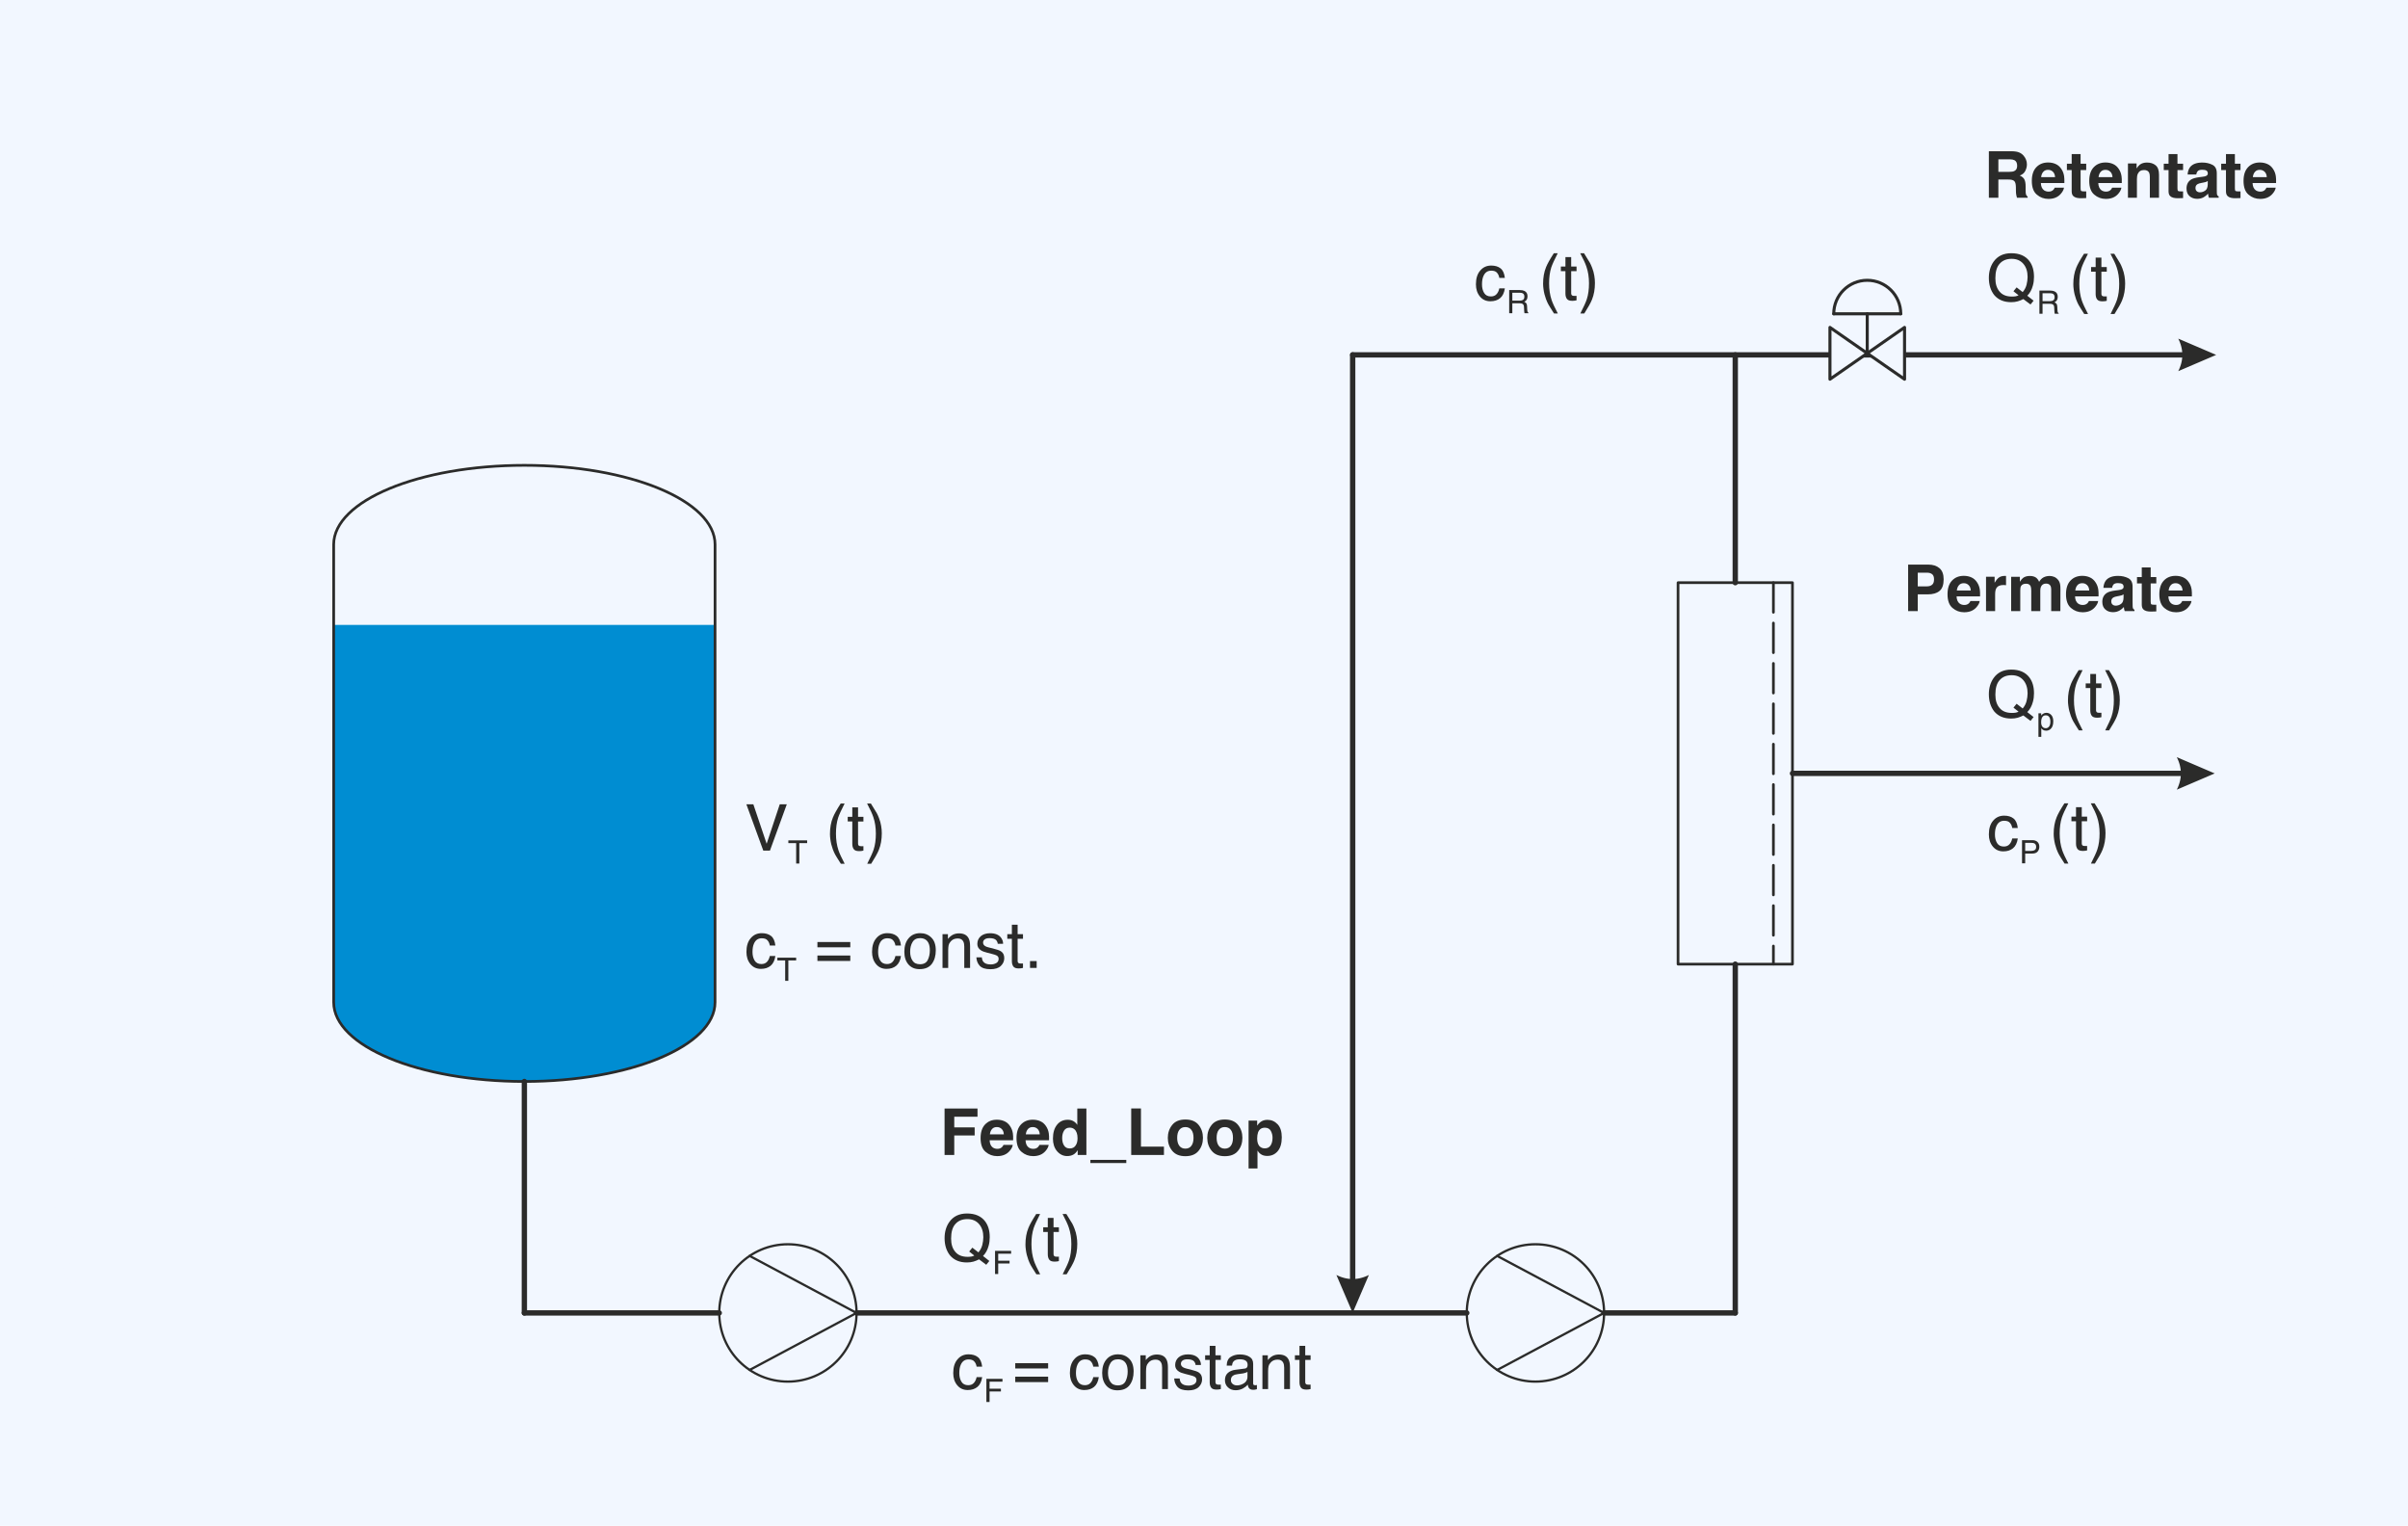<?xml version="1.0" encoding="UTF-8"?>
<!DOCTYPE svg PUBLIC "-//W3C//DTD SVG 1.1//EN" "http://www.w3.org/Graphics/SVG/1.1/DTD/svg11.dtd">
<!-- Creator: CorelDRAW -->
<svg xmlns="http://www.w3.org/2000/svg" xml:space="preserve" width="157.849mm" height="100mm" version="1.1" style="shape-rendering:geometricPrecision; text-rendering:geometricPrecision; image-rendering:optimizeQuality; fill-rule:evenodd; clip-rule:evenodd"
viewBox="0 0 5160.82 3269.46"
 xmlns:xlink="http://www.w3.org/1999/xlink"
 xmlns:xodm="http://www.corel.com/coreldraw/odm/2003">
 <defs>
  <style type="text/css">
   <![CDATA[
    .str0 {stroke:#2B2B2A;stroke-width:11.44;stroke-linecap:round;stroke-linejoin:round;stroke-miterlimit:22.926}
    .str4 {stroke:#2B2B2A;stroke-width:6.54;stroke-linecap:round;stroke-linejoin:round;stroke-miterlimit:22.926}
    .str3 {stroke:#2B2B2A;stroke-width:4.9;stroke-linecap:round;stroke-linejoin:round;stroke-miterlimit:22.926}
    .str1 {stroke:#2B2B2A;stroke-width:5.77;stroke-linecap:round;stroke-linejoin:round;stroke-miterlimit:22.926}
    .str2 {stroke:#2B2B2A;stroke-width:5.77;stroke-linecap:round;stroke-linejoin:round;stroke-miterlimit:22.926;stroke-dasharray:63.441 23.069}
    .fil3 {fill:none}
    .fil2 {fill:#008DD2}
    .fil0 {fill:#F2F7FF}
    .fil4 {fill:#2B2B2A;fill-rule:nonzero}
    .fil1 {fill:#F2F7FF;fill-rule:nonzero}
   ]]>
  </style>
 </defs>
 <g id="Ebene_x0020_1">
  <g id="_105553241051968">
   <rect class="fil0" x="-0" width="5160.82" height="3269.46"/>
   <path class="fil1" d="M139.76 3131.58l0 5.77c3.11,0.45 5.6,1.62 7.58,3.52 1.97,1.9 3.01,4.42 3.01,7.49 0,2.17 -0.52,4.06 -1.56,5.78 -0.93,1.71 -2.28,3.25 -3.94,4.42 -1.66,1.17 -3.63,2.08 -5.81,2.71 -2.18,0.63 -4.56,0.99 -6.95,0.99 -2.49,0 -4.77,-0.27 -6.95,-0.9 -2.18,-0.63 -4.05,-1.44 -5.71,-2.62 -1.56,-1.17 -2.8,-2.62 -3.74,-4.33 -0.94,-1.72 -1.35,-3.61 -1.35,-5.87 0,-3.07 0.94,-5.59 2.81,-7.58 1.97,-1.9 4.36,-3.16 7.26,-3.61l0 -5.69c-5.19,0.72 -9.13,2.62 -11.84,5.78 -2.59,3.16 -3.94,6.86 -3.94,11.19 0,3.07 0.62,5.87 1.76,8.3 1.14,2.44 2.81,4.51 4.88,6.23 2.08,1.72 4.56,2.98 7.47,3.88 2.91,0.9 6.13,1.35 9.55,1.35 3.42,0 6.54,-0.45 9.45,-1.44 2.91,-0.9 5.4,-2.26 7.47,-3.97 2.18,-1.71 3.84,-3.88 4.98,-6.32 1.25,-2.44 1.87,-5.23 1.87,-8.3 0,-4.15 -1.45,-7.76 -4.36,-10.83 -2.91,-2.98 -6.85,-4.97 -11.94,-5.96zm-7.68 45.76c-4.67,0 -8.93,-0.72 -12.98,-2.16 -4.04,-1.35 -7.47,-3.34 -10.48,-5.87 -2.91,-2.44 -5.19,-5.41 -6.95,-8.84 -1.66,-3.34 -2.49,-7.04 -2.49,-11.01 0,-3.88 0.83,-7.58 2.49,-10.92 1.77,-3.34 4.05,-6.32 6.95,-8.84 3.01,-2.44 6.44,-4.42 10.48,-5.87 4.05,-1.36 8.31,-2.08 12.98,-2.08 4.78,0 9.13,0.72 13.19,2.08 4.04,1.44 7.58,3.43 10.58,5.87 3.01,2.53 5.3,5.51 6.96,8.84 1.76,3.34 2.6,7.04 2.6,10.92 0,3.97 -0.83,7.67 -2.6,11.01 -1.66,3.43 -3.95,6.41 -6.96,8.84 -3.01,2.53 -6.54,4.52 -10.58,5.87 -4.05,1.44 -8.41,2.16 -13.19,2.16zm0 6.14c5.6,0 10.8,-0.9 15.47,-2.71 4.77,-1.8 8.93,-4.24 12.35,-7.4 3.53,-3.07 6.23,-6.68 8.2,-10.83 1.97,-4.06 2.91,-8.48 2.91,-13.09 0,-4.6 -0.94,-9.02 -2.91,-13.08 -1.97,-4.06 -4.67,-7.67 -8.2,-10.74 -3.43,-3.07 -7.58,-5.51 -12.35,-7.31 -4.67,-1.8 -9.86,-2.71 -15.47,-2.71 -5.5,0 -10.59,0.9 -15.26,2.71 -4.67,1.8 -8.82,4.24 -12.25,7.31 -3.42,3.07 -6.23,6.68 -8.2,10.74 -1.97,4.06 -2.91,8.48 -2.91,13.08 0,4.6 0.93,9.03 2.91,13.09 1.97,4.15 4.78,7.76 8.2,10.83 3.43,3.16 7.58,5.59 12.25,7.4 4.67,1.8 9.76,2.71 15.26,2.71z"/>
   <path id="_1" class="fil1" d="M169.34 3085.56c-6.23,-0.36 -11.73,-1.44 -16.3,-3.43 -4.67,-1.89 -8.82,-5.69 -12.66,-11.37l-5.6 -8.48c-2.49,-3.79 -4.67,-6.5 -6.54,-7.94 -2.8,-2.44 -5.91,-3.61 -9.55,-3.61 -4.26,0 -7.58,1.08 -10.07,3.25 -2.49,2.26 -3.74,5.15 -3.74,8.85 0,5.41 2.39,9.2 7.06,11.28 2.6,1.09 6.13,1.72 10.59,1.81l0 8.12c-6.33,-0.09 -11.52,-1.17 -15.46,-3.07 -7.06,-3.43 -10.59,-9.47 -10.59,-18.23 0,-7.22 2.29,-12.45 6.75,-15.79 4.57,-3.34 9.55,-5.05 15.05,-5.05 5.81,0 10.8,1.81 14.85,5.33 2.39,2.08 5.29,5.78 8.72,11.1l3.84 6.05c1.87,2.89 3.63,5.15 5.3,6.77 2.91,2.98 6.12,4.79 9.76,5.6l0 -34.48 8.62 0 0 43.32z"/>
   <path id="_2" class="fil1" d="M96.78 3013.71c0,-8.12 3.84,-13.99 11.63,-17.69 5.91,-2.8 14.11,-4.24 24.5,-4.24 9.86,0 18.06,1.26 24.49,3.88 9.24,3.7 13.91,9.75 13.91,18.14 0,7.58 -3.73,13.18 -11.31,16.88 -6.33,3.16 -14.85,4.69 -25.43,4.69 -8.3,0 -15.36,-0.99 -21.28,-2.8 -11,-3.43 -16.5,-9.75 -16.5,-18.86zm66.23 0.09c0,-4.06 -2.08,-7.31 -6.33,-9.75 -4.15,-2.44 -11.93,-3.7 -23.35,-3.7 -8.3,0 -15.05,0.9 -20.35,2.62 -5.29,1.8 -7.99,5.23 -7.99,10.29 0,4.69 2.49,8.12 7.58,10.29 5.09,2.17 12.46,3.25 22.32,3.25 7.37,0 13.39,-0.72 17.85,-2.08 6.85,-2.17 10.28,-5.78 10.28,-10.92z"/>
   <path id="_3" class="fil1" d="M169.34 2985.17c-6.23,-0.36 -11.73,-1.44 -16.3,-3.43 -4.67,-1.89 -8.82,-5.69 -12.66,-11.37l-5.6 -8.48c-2.49,-3.79 -4.67,-6.5 -6.54,-7.94 -2.8,-2.44 -5.91,-3.61 -9.55,-3.61 -4.26,0 -7.58,1.08 -10.07,3.25 -2.49,2.26 -3.74,5.15 -3.74,8.85 0,5.41 2.39,9.2 7.06,11.28 2.6,1.09 6.13,1.72 10.59,1.81l0 8.12c-6.33,-0.09 -11.52,-1.17 -15.46,-3.07 -7.06,-3.43 -10.59,-9.47 -10.59,-18.23 0,-7.22 2.29,-12.45 6.75,-15.79 4.57,-3.34 9.55,-5.05 15.05,-5.05 5.81,0 10.8,1.81 14.85,5.33 2.39,2.08 5.29,5.78 8.72,11.1l3.84 6.05c1.87,2.89 3.63,5.15 5.3,6.77 2.91,2.98 6.12,4.79 9.76,5.6l0 -34.48 8.62 0 0 43.32z"/>
   <path id="_4" class="fil1" d="M143.6 2907.9l-32.8 0 32.8 20.31 0 -20.31zm25.74 -0.09l-17.75 0 0 27.71 -8.93 0 -46.09 -28.97 0 -6.68 47.02 0 0 -9.3 7.99 0 0 9.3 17.75 0 0 7.94z"/>
   <path id="_5" class="fil1" d="M94.92 2855.82l0 -12.54 62.9 -18.59 -62.9 -18.51 0 -12.36 74.43 0 0 8.3 -43.91 0c-1.56,0 -4.05,0 -7.58,-0.09 -3.53,-0.09 -7.26,-0.09 -11.32,-0.09l62.8 18.5 0 8.66 -62.8 18.59 2.28 0c1.87,0 4.57,0 8.31,-0.09 3.73,-0.09 6.54,-0.18 8.3,-0.18l43.91 0 0 8.39 -74.43 0z"/>
   <path id="_6" class="fil1" d="M113.81 2761.87c0,-3.34 0.94,-6.59 2.7,-9.75 1.87,-3.16 4.15,-5.51 7.06,-7.22 2.7,-1.54 5.92,-2.62 9.55,-3.16 2.49,-0.45 6.54,-0.72 12.04,-0.72l0 34.66c5.5,-0.18 9.86,-1.35 13.19,-3.43 3.32,-2.08 4.98,-5.41 4.98,-9.84 0,-4.15 -1.56,-7.4 -4.67,-9.93 -1.87,-1.35 -3.94,-2.34 -6.33,-2.98l0 -7.76c1.97,0.18 4.26,0.81 6.64,1.99 2.49,1.17 4.47,2.53 6.02,3.97 2.7,2.35 4.56,5.33 5.5,8.94 0.52,1.9 0.83,4.06 0.83,6.41 0,5.96 -2.49,10.92 -7.37,14.98 -4.99,4.06 -11.84,6.14 -20.66,6.14 -8.72,0 -15.88,-2.08 -21.28,-6.23 -5.39,-4.06 -8.2,-9.47 -8.2,-16.07zm24.08 -12.63c-3.94,0.27 -7.16,1.08 -9.55,2.26 -4.36,2.16 -6.54,5.78 -6.54,10.83 0,3.7 1.56,6.68 4.57,9.21 3.01,2.44 6.85,3.79 11.52,3.88l0 -26.17z"/>
   <path id="_7" class="fil1" d="M152.32 2726.56c3.01,-0.18 5.4,-0.9 6.95,-1.98 3.01,-1.98 4.46,-5.41 4.46,-10.38 0,-2.89 -0.73,-5.51 -2.18,-7.76 -1.56,-2.26 -3.74,-3.34 -6.85,-3.34 -2.39,0 -4.16,0.9 -5.3,2.71 -0.83,1.17 -1.66,3.43 -2.59,6.77l-1.87 6.32c-1.14,3.97 -2.39,6.95 -3.84,8.84 -2.49,3.43 -5.91,5.15 -10.27,5.15 -5.09,0 -9.24,-1.62 -12.46,-4.79 -3.11,-3.25 -4.77,-7.58 -4.77,-13 0,-7.13 2.39,-12.27 7.26,-15.43 3.01,-1.9 6.33,-2.89 9.76,-2.8l0 7.49c-1.97,0.09 -3.84,0.72 -5.6,1.9 -2.39,1.8 -3.53,4.96 -3.53,9.48 0,2.98 0.62,5.23 1.97,6.77 1.24,1.53 3.01,2.35 5.19,2.35 2.39,0 4.26,-0.99 5.71,-3.07 0.83,-1.17 1.56,-2.89 2.18,-5.23l1.45 -5.23c1.66,-5.69 3.11,-9.48 4.67,-11.46 2.28,-3.07 5.91,-4.6 11,-4.6 4.77,0 8.93,1.62 12.46,4.78 3.53,3.16 5.29,8.03 5.29,14.53 0,7.04 -1.87,12 -5.5,14.98 -3.63,2.89 -8.2,4.42 -13.6,4.69l0 -7.67z"/>
   <path id="_8" class="fil1" d="M152.32 2681.44c3.01,-0.18 5.4,-0.9 6.95,-1.98 3.01,-1.98 4.46,-5.41 4.46,-10.38 0,-2.89 -0.73,-5.51 -2.18,-7.76 -1.56,-2.26 -3.74,-3.34 -6.85,-3.34 -2.39,0 -4.16,0.9 -5.3,2.71 -0.83,1.17 -1.66,3.43 -2.59,6.77l-1.87 6.32c-1.14,3.97 -2.39,6.95 -3.84,8.84 -2.49,3.43 -5.91,5.15 -10.27,5.15 -5.09,0 -9.24,-1.62 -12.46,-4.79 -3.11,-3.25 -4.77,-7.58 -4.77,-13 0,-7.13 2.39,-12.27 7.26,-15.43 3.01,-1.9 6.33,-2.89 9.76,-2.8l0 7.49c-1.97,0.09 -3.84,0.72 -5.6,1.9 -2.39,1.8 -3.53,4.96 -3.53,9.48 0,2.98 0.62,5.23 1.97,6.77 1.24,1.53 3.01,2.35 5.19,2.35 2.39,0 4.26,-0.99 5.71,-3.07 0.83,-1.17 1.56,-2.89 2.18,-5.23l1.45 -5.23c1.66,-5.69 3.11,-9.48 4.67,-11.46 2.28,-3.07 5.91,-4.6 11,-4.6 4.77,0 8.93,1.62 12.46,4.78 3.53,3.16 5.29,8.03 5.29,14.53 0,7.04 -1.87,12 -5.5,14.98 -3.63,2.89 -8.2,4.42 -13.6,4.69l0 -7.67z"/>
   <path id="_9" class="fil1" d="M115.26 2641.09l0 -8.12 54.08 0 0 8.12 -54.08 0zm-20.35 0l0 -8.12 10.28 0 0 8.12 -10.28 0z"/>
   <path id="_10" class="fil1" d="M115.06 2621.04l0 -7.58 7.68 0c-3.11,-2.26 -5.39,-4.6 -6.85,-7.13 -1.35,-2.44 -2.08,-5.23 -2.08,-8.3 0,-6.68 2.7,-11.19 8.1,-13.54 2.9,-1.35 7.16,-1.98 12.66,-1.98l34.77 0 0 8.12 -34.26 0c-3.21,0 -5.91,0.36 -7.99,1.27 -3.33,1.35 -5.09,3.97 -5.09,7.67 0,1.9 0.31,3.43 0.73,4.6 0.73,2.17 2.18,4.06 4.47,5.69 1.77,1.35 3.64,2.26 5.5,2.62 1.97,0.36 4.68,0.63 8.2,0.63l28.44 0 0 7.94 -54.29 0z"/>
   <path id="_11" class="fil1" d="M114.12 2554.15c0,-3.7 1.04,-6.95 3.12,-9.65 1.14,-1.54 2.91,-3.07 5.19,-4.6l-6.85 0 0 -7.31 49.41 0c6.85,0 12.25,0.81 16.3,2.62 7.37,3.25 11,9.48 11,18.68 0,5.05 -1.25,9.3 -3.95,12.81 -2.59,3.43 -6.64,5.42 -12.25,5.78l0 -8.03c2.39,-0.36 4.26,-1.17 5.61,-2.34 2.08,-1.81 3.01,-4.6 3.01,-8.4 0,-6.14 -2.39,-10.11 -7.37,-12 -2.91,-1.08 -8.1,-1.62 -15.57,-1.53 2.8,1.62 4.87,3.52 6.23,5.77 1.35,2.17 1.97,5.15 1.97,8.85 0,5.05 -2.08,9.57 -6.23,13.36 -4.15,3.88 -11.1,5.78 -20.65,5.78 -9.13,0 -16.19,-1.9 -21.28,-5.78 -5.19,-3.88 -7.68,-8.48 -7.68,-13.99zm27.82 -14.26c-6.64,0 -11.62,1.17 -14.95,3.61 -3.22,2.44 -4.87,5.51 -4.87,9.21 0,5.59 3.01,9.39 9.03,11.46 3.22,1.08 7.47,1.62 12.67,1.62 6.12,0 10.8,-1.08 13.91,-3.25 3.22,-2.17 4.88,-5.05 4.88,-8.66 0,-5.78 -3.01,-9.75 -8.93,-12.1 -3.32,-1.26 -7.27,-1.89 -11.73,-1.89z"/>
   <path id="_12" class="fil1" d="M113.81 2500.97c0,-3.34 0.94,-6.59 2.7,-9.75 1.87,-3.16 4.15,-5.51 7.06,-7.22 2.7,-1.54 5.92,-2.62 9.55,-3.16 2.49,-0.45 6.54,-0.72 12.04,-0.72l0 34.66c5.5,-0.18 9.86,-1.35 13.19,-3.43 3.32,-2.08 4.98,-5.41 4.98,-9.84 0,-4.15 -1.56,-7.4 -4.67,-9.93 -1.87,-1.35 -3.94,-2.34 -6.33,-2.98l0 -7.76c1.97,0.18 4.26,0.81 6.64,1.99 2.49,1.17 4.47,2.53 6.02,3.97 2.7,2.35 4.56,5.33 5.5,8.94 0.52,1.9 0.83,4.06 0.83,6.41 0,5.96 -2.49,10.92 -7.37,14.98 -4.99,4.06 -11.84,6.14 -20.66,6.14 -8.72,0 -15.88,-2.08 -21.28,-6.23 -5.39,-4.06 -8.2,-9.47 -8.2,-16.07zm24.08 -12.63c-3.94,0.27 -7.16,1.08 -9.55,2.26 -4.36,2.16 -6.54,5.78 -6.54,10.83 0,3.7 1.56,6.68 4.57,9.21 3.01,2.44 6.85,3.79 11.52,3.88l0 -26.17z"/>
   <path id="_13" class="fil1" d="M115.06 2470.18l0 -7.49 9.34 0c-1.77,-0.63 -4.05,-2.16 -6.65,-4.6 -2.59,-2.34 -3.94,-5.14 -3.94,-8.3 0,-0.18 0,-0.36 0.1,-0.72 0,-0.36 0.1,-0.99 0.21,-1.8l9.65 0c-0.1,0.45 -0.21,0.9 -0.21,1.26 -0.1,0.45 -0.1,0.81 -0.1,1.35 0,3.97 1.45,7.04 4.46,9.21 2.91,2.08 6.33,3.16 10.17,3.16l31.24 0 0 7.94 -54.29 0z"/>
   <polygon id="_14" class="fil1" points="94.92,2413.43 94.92,2366.22 104.05,2366.22 104.05,2404.85 126.58,2404.85 126.58,2369.11 135.19,2369.11 135.19,2404.85 160.52,2404.85 160.52,2365.5 169.34,2365.5 169.34,2413.43 "/>
   <path id="_15" class="fil1" d="M115.06 2355.12l0 -7.58 7.68 0c-3.11,-2.26 -5.39,-4.6 -6.85,-7.13 -1.35,-2.44 -2.08,-5.23 -2.08,-8.3 0,-6.68 2.7,-11.19 8.1,-13.54 2.9,-1.35 7.16,-1.98 12.66,-1.98l34.77 0 0 8.12 -34.26 0c-3.21,0 -5.91,0.36 -7.99,1.27 -3.33,1.35 -5.09,3.97 -5.09,7.67 0,1.9 0.31,3.43 0.73,4.6 0.73,2.17 2.18,4.06 4.47,5.69 1.77,1.35 3.64,2.26 5.5,2.62 1.97,0.36 4.68,0.63 8.2,0.63l28.44 0 0 7.94 -54.29 0z"/>
   <path id="_16" class="fil1" d="M114.12 2288.23c0,-3.7 1.04,-6.95 3.12,-9.65 1.14,-1.54 2.91,-3.07 5.19,-4.6l-6.85 0 0 -7.31 49.41 0c6.85,0 12.25,0.81 16.3,2.62 7.37,3.25 11,9.48 11,18.68 0,5.05 -1.25,9.3 -3.95,12.81 -2.59,3.43 -6.64,5.42 -12.25,5.78l0 -8.03c2.39,-0.36 4.26,-1.17 5.61,-2.34 2.08,-1.81 3.01,-4.6 3.01,-8.4 0,-6.14 -2.39,-10.11 -7.37,-12 -2.91,-1.08 -8.1,-1.62 -15.57,-1.53 2.8,1.62 4.87,3.52 6.23,5.77 1.35,2.17 1.97,5.15 1.97,8.85 0,5.05 -2.08,9.57 -6.23,13.36 -4.15,3.88 -11.1,5.78 -20.65,5.78 -9.13,0 -16.19,-1.9 -21.28,-5.78 -5.19,-3.88 -7.68,-8.48 -7.68,-13.99zm27.82 -14.26c-6.64,0 -11.62,1.17 -14.95,3.61 -3.22,2.44 -4.87,5.51 -4.87,9.21 0,5.59 3.01,9.39 9.03,11.46 3.22,1.08 7.47,1.62 12.67,1.62 6.12,0 10.8,-1.08 13.91,-3.25 3.22,-2.17 4.88,-5.05 4.88,-8.66 0,-5.78 -3.01,-9.75 -8.93,-12.1 -3.32,-1.26 -7.27,-1.89 -11.73,-1.89z"/>
   <path id="_17" class="fil1" d="M115.26 2254.73l0 -8.12 54.08 0 0 8.12 -54.08 0zm-20.35 0l0 -8.12 10.28 0 0 8.12 -10.28 0z"/>
   <path id="_18" class="fil1" d="M115.06 2234.68l0 -7.58 7.68 0c-3.11,-2.26 -5.39,-4.6 -6.85,-7.13 -1.35,-2.44 -2.08,-5.23 -2.08,-8.3 0,-6.68 2.7,-11.19 8.1,-13.54 2.9,-1.35 7.16,-1.98 12.66,-1.98l34.77 0 0 8.12 -34.26 0c-3.21,0 -5.91,0.36 -7.99,1.27 -3.33,1.35 -5.09,3.97 -5.09,7.67 0,1.9 0.31,3.43 0.73,4.6 0.73,2.17 2.18,4.06 4.47,5.69 1.77,1.35 3.64,2.26 5.5,2.62 1.97,0.36 4.68,0.63 8.2,0.63l28.44 0 0 7.94 -54.29 0z"/>
   <path id="_19" class="fil1" d="M113.81 2164.81c0,-3.34 0.94,-6.59 2.7,-9.75 1.87,-3.16 4.15,-5.51 7.06,-7.22 2.7,-1.54 5.92,-2.62 9.55,-3.16 2.49,-0.45 6.54,-0.72 12.04,-0.72l0 34.66c5.5,-0.18 9.86,-1.35 13.19,-3.43 3.32,-2.08 4.98,-5.41 4.98,-9.84 0,-4.15 -1.56,-7.4 -4.67,-9.93 -1.87,-1.35 -3.94,-2.34 -6.33,-2.98l0 -7.76c1.97,0.18 4.26,0.81 6.64,1.99 2.49,1.17 4.47,2.53 6.02,3.97 2.7,2.35 4.56,5.33 5.5,8.94 0.52,1.9 0.83,4.06 0.83,6.41 0,5.96 -2.49,10.92 -7.37,14.98 -4.99,4.06 -11.84,6.14 -20.66,6.14 -8.72,0 -15.88,-2.08 -21.28,-6.23 -5.39,-4.06 -8.2,-9.47 -8.2,-16.07zm24.08 -12.63c-3.94,0.27 -7.16,1.08 -9.55,2.26 -4.36,2.16 -6.54,5.78 -6.54,10.83 0,3.7 1.56,6.68 4.57,9.21 3.01,2.44 6.85,3.79 11.52,3.88l0 -26.17z"/>
   <path id="_20" class="fil1" d="M113.81 2114.61c0,-3.34 0.94,-6.59 2.7,-9.75 1.87,-3.16 4.15,-5.51 7.06,-7.22 2.7,-1.54 5.92,-2.62 9.55,-3.16 2.49,-0.45 6.54,-0.72 12.04,-0.72l0 34.66c5.5,-0.18 9.86,-1.35 13.19,-3.43 3.32,-2.08 4.98,-5.41 4.98,-9.84 0,-4.15 -1.56,-7.4 -4.67,-9.93 -1.87,-1.35 -3.94,-2.34 -6.33,-2.98l0 -7.76c1.97,0.18 4.26,0.81 6.64,1.99 2.49,1.17 4.47,2.53 6.02,3.97 2.7,2.35 4.56,5.33 5.5,8.94 0.52,1.9 0.83,4.06 0.83,6.41 0,5.96 -2.49,10.92 -7.37,14.98 -4.99,4.06 -11.84,6.14 -20.66,6.14 -8.72,0 -15.88,-2.08 -21.28,-6.23 -5.39,-4.06 -8.2,-9.47 -8.2,-16.07zm24.08 -12.63c-3.94,0.27 -7.16,1.08 -9.55,2.26 -4.36,2.16 -6.54,5.78 -6.54,10.83 0,3.7 1.56,6.68 4.57,9.21 3.01,2.44 6.85,3.79 11.52,3.88l0 -26.17z"/>
   <path id="_21" class="fil1" d="M115.06 2083.82l0 -7.49 9.34 0c-1.77,-0.63 -4.05,-2.16 -6.65,-4.6 -2.59,-2.34 -3.94,-5.14 -3.94,-8.3 0,-0.18 0,-0.36 0.1,-0.72 0,-0.36 0.1,-0.99 0.21,-1.8l9.65 0c-0.1,0.45 -0.21,0.9 -0.21,1.26 -0.1,0.45 -0.1,0.81 -0.1,1.35 0,3.97 1.45,7.04 4.46,9.21 2.91,2.08 6.33,3.16 10.17,3.16l31.24 0 0 7.94 -54.29 0z"/>
   <path id="_22" class="fil1" d="M115.26 2054.04l0 -8.12 54.08 0 0 8.12 -54.08 0zm-20.35 0l0 -8.12 10.28 0 0 8.12 -10.28 0z"/>
   <path id="_23" class="fil1" d="M115.06 2033.98l0 -7.58 7.68 0c-3.11,-2.26 -5.39,-4.6 -6.85,-7.13 -1.35,-2.44 -2.08,-5.23 -2.08,-8.3 0,-6.68 2.7,-11.19 8.1,-13.54 2.9,-1.35 7.16,-1.98 12.66,-1.98l34.77 0 0 8.12 -34.26 0c-3.21,0 -5.91,0.36 -7.99,1.27 -3.33,1.35 -5.09,3.97 -5.09,7.67 0,1.9 0.31,3.43 0.73,4.6 0.73,2.17 2.18,4.06 4.47,5.69 1.77,1.35 3.64,2.26 5.5,2.62 1.97,0.36 4.68,0.63 8.2,0.63l28.44 0 0 7.94 -54.29 0z"/>
   <path id="_24" class="fil1" d="M114.12 1967.09c0,-3.7 1.04,-6.95 3.12,-9.65 1.14,-1.54 2.91,-3.07 5.19,-4.6l-6.85 0 0 -7.31 49.41 0c6.85,0 12.25,0.81 16.3,2.62 7.37,3.25 11,9.48 11,18.68 0,5.05 -1.25,9.3 -3.95,12.81 -2.59,3.43 -6.64,5.42 -12.25,5.78l0 -8.03c2.39,-0.36 4.26,-1.17 5.61,-2.34 2.08,-1.81 3.01,-4.6 3.01,-8.4 0,-6.14 -2.39,-10.11 -7.37,-12 -2.91,-1.08 -8.1,-1.62 -15.57,-1.53 2.8,1.62 4.87,3.52 6.23,5.77 1.35,2.17 1.97,5.15 1.97,8.85 0,5.05 -2.08,9.57 -6.23,13.36 -4.15,3.88 -11.1,5.78 -20.65,5.78 -9.13,0 -16.19,-1.9 -21.28,-5.78 -5.19,-3.88 -7.68,-8.48 -7.68,-13.99zm27.82 -14.26c-6.64,0 -11.62,1.17 -14.95,3.61 -3.22,2.44 -4.87,5.51 -4.87,9.21 0,5.59 3.01,9.39 9.03,11.46 3.22,1.08 7.47,1.62 12.67,1.62 6.12,0 10.8,-1.08 13.91,-3.25 3.22,-2.17 4.88,-5.05 4.88,-8.66 0,-5.78 -3.01,-9.75 -8.93,-12.1 -3.32,-1.26 -7.27,-1.89 -11.73,-1.89z"/>
  </g>
  <path class="fil2" d="M1532.49 1339.03l0 808.62c0,93.74 -182.97,169.73 -408.68,169.73 -225.71,0 -408.68,-75.99 -408.68,-169.73l0 -808.62 817.37 0z"/>
  <line class="fil3 str0" x1="1123.81" y1="2317.38" x2="1123.81" y2= "2813.35" />
  <line class="fil3 str0" x1="1123.81" y1="2813.34" x2="1541.51" y2= "2813.34" />
  <line class="fil3 str0" x1="1835.76" y1="2813.34" x2="3143.61" y2= "2813.34" />
  <g id="_105553241191392">
   <rect class="fil3 str1" x="3596.4" y="1248.55" width="245.21" height="817.37"/>
   <line class="fil3 str2" x1="3800.75" y1="1248.55" x2="3800.75" y2= "2065.91" />
  </g>
  <line class="fil3 str0" x1="3719.01" y1="2813.34" x2="3719.01" y2= "2065.91" />
  <g id="_105553241304384">
   <path class="fil3 str3" d="M3290.73 2960.47c-81.26,0 -147.13,-65.87 -147.13,-147.13 0,-81.26 65.87,-147.13 147.13,-147.13 81.25,0 147.13,65.87 147.13,147.13 0,81.25 -65.87,147.13 -147.13,147.13z"/>
   <g>
    <line class="fil3 str3" x1="3437.86" y1="2813.34" x2="3208.73" y2= "2935.51" />
    <line class="fil3 str3" x1="3437.86" y1="2813.34" x2="3208.73" y2= "2691.17" />
   </g>
  </g>
  <g id="_105553238747744">
   <path class="fil3 str3" d="M1688.64 2960.47c-81.26,0 -147.13,-65.87 -147.13,-147.13 0,-81.26 65.87,-147.13 147.13,-147.13 81.25,0 147.13,65.87 147.13,147.13 0,81.25 -65.87,147.13 -147.13,147.13z"/>
   <g>
    <line class="fil3 str3" x1="1835.76" y1="2813.34" x2="1606.63" y2= "2935.51" />
    <line class="fil3 str3" x1="1835.76" y1="2813.34" x2="1606.63" y2= "2691.17" />
   </g>
  </g>
  <line class="fil3 str0" x1="3719.01" y1="1248.55" x2="3719.01" y2= "760.4" />
  <g>
   <path class="fil4" d="M2893.32 760.4c0,-3.16 2.56,-5.72 5.72,-5.72 3.16,0 5.72,2.56 5.72,5.72l-11.44 0zm0 2012.03l0 -2012.03 11.44 0 0 2012.03 -11.44 0zm5.72 40.9l-34.88 -81.38 2.18 1.06 2.18 0.99 2.18 0.92 2.18 0.85 2.18 0.78 2.18 0.72 2.18 0.65 2.18 0.58 2.18 0.51 2.18 0.44 2.18 0.38 2.18 0.3 2.18 0.24 2.18 0.17 2.18 0.1 2.18 0.03 2.18 -0.03 2.18 -0.1 2.18 -0.17 2.18 -0.24 2.18 -0.3 2.18 -0.38 2.18 -0.44 2.18 -0.51 2.18 -0.58 2.18 -0.65 2.18 -0.72 2.18 -0.78 2.18 -0.85 2.18 -0.92 2.18 -0.99 2.18 -1.06 0 0 -34.88 81.38zm5.72 -40.9c0,3.16 -2.56,5.72 -5.72,5.72 -3.16,0 -5.72,-2.56 -5.72,-5.72l11.44 0z"/>
  </g>
  <line class="fil3 str0" x1="3437.86" y1="2813.34" x2="3719.01" y2= "2813.34" />
  <g>
   <path class="fil4" d="M2899.04 766.13c-3.16,0 -5.72,-2.56 -5.72,-5.72 0,-3.16 2.56,-5.72 5.72,-5.72l0 11.44zm1809.86 0l-1809.86 0 0 -11.44 1809.86 0 0 11.44zm40.9 -5.72l-81.38 34.88 1.06 -2.18 0.99 -2.18 0.92 -2.18 0.85 -2.18 0.78 -2.18 0.72 -2.18 0.65 -2.18 0.58 -2.18 0.51 -2.18 0.44 -2.18 0.38 -2.18 0.3 -2.18 0.24 -2.18 0.17 -2.18 0.1 -2.18 0.03 -2.18 -0.03 -2.18 -0.1 -2.18 -0.17 -2.18 -0.24 -2.18 -0.3 -2.18 -0.38 -2.18 -0.44 -2.18 -0.51 -2.18 -0.58 -2.18 -0.65 -2.18 -0.72 -2.18 -0.78 -2.18 -0.85 -2.18 -0.92 -2.18 -0.99 -2.18 -1.06 -2.18 0 0 81.38 34.88zm-40.9 -5.72c3.16,0 5.72,2.56 5.72,5.72 0,3.16 -2.56,5.72 -5.72,5.72l0 -11.44z"/>
  </g>
  <g id="_105553238832160">
   <g>
    <polygon class="fil0 str4" points="4001.88,757.08 4041.85,729.32 4081.82,701.55 4081.82,757.08 4081.82,812.61 4041.85,784.85 "/>
    <polygon class="fil0 str4" points="4001.88,757.08 3961.91,729.32 3921.94,701.55 3921.94,757.08 3921.94,812.61 3961.91,784.85 "/>
   </g>
   <line class="fil3 str4" x1="4001.88" y1="757.08" x2="4001.88" y2= "672.39" />
   <g>
    <line class="fil3 str4" x1="3930.09" y1="672.39" x2="4073.67" y2= "672.39" />
    <path class="fil3 str4" d="M4073.67 672.4c0,-39.65 -32.14,-71.79 -71.79,-71.79 -39.65,0 -71.79,32.14 -71.79,71.79"/>
   </g>
  </g>
  <g>
   <path class="fil4" d="M3841.61 1662.95c-3.16,0 -5.72,-2.56 -5.72,-5.72 0,-3.16 2.56,-5.72 5.72,-5.72l0 11.44zm864.16 0l-864.16 0 0 -11.44 864.16 0 0 11.44zm40.9 -5.72l-81.38 34.88 1.06 -2.18 0.99 -2.18 0.92 -2.18 0.85 -2.18 0.78 -2.18 0.72 -2.18 0.65 -2.18 0.58 -2.18 0.51 -2.18 0.44 -2.18 0.38 -2.18 0.3 -2.18 0.24 -2.18 0.17 -2.18 0.1 -2.18 0.03 -2.18 -0.03 -2.18 -0.1 -2.18 -0.17 -2.18 -0.24 -2.18 -0.3 -2.18 -0.38 -2.18 -0.44 -2.18 -0.51 -2.18 -0.58 -2.18 -0.65 -2.18 -0.72 -2.18 -0.78 -2.18 -0.85 -2.18 -0.92 -2.18 -0.99 -2.18 -1.06 -2.18 0 0 81.38 34.88zm-40.9 -5.72c3.16,0 5.72,2.56 5.72,5.72 0,3.16 -2.56,5.72 -5.72,5.72l0 -11.44z"/>
  </g>
  <path class="fil4" d="M4295.32 1747.77c8.16,0 14.81,1.94 19.93,5.95 5.12,4.01 8.16,10.8 9.27,20.48l-11.9 0c-0.69,-4.43 -2.35,-8.16 -4.98,-11.07 -2.49,-3.05 -6.64,-4.43 -12.32,-4.43 -7.75,0 -13.29,3.74 -16.61,11.35 -2.22,4.85 -3.18,10.94 -3.18,18.13 0,7.2 1.52,13.29 4.57,18.27 3.04,4.98 7.89,7.47 14.4,7.47 5.12,0 9.13,-1.52 12.04,-4.7 2.91,-3.05 4.98,-7.2 6.09,-12.6l11.9 0c-1.38,9.55 -4.85,16.61 -10.24,21.04 -5.4,4.43 -12.32,6.64 -20.76,6.64 -9.41,0 -16.88,-3.46 -22.56,-10.38 -5.68,-6.92 -8.44,-15.5 -8.44,-25.88 0,-12.73 3.04,-22.56 9.27,-29.62 6.09,-7.2 13.98,-10.66 23.53,-10.66z"/>
  <path id="_1_601" class="fil4" d="M4432.84 1721.34c-7.06,13.7 -11.63,23.81 -13.84,30.31 -3.18,9.97 -4.7,21.31 -4.7,34.19 0,13.15 1.8,25.05 5.4,35.85 2.21,6.64 6.78,16.33 13.29,28.79l-8.17 0c-6.5,-10.24 -10.66,-16.75 -12.18,-19.65 -1.52,-2.77 -3.32,-6.64 -5.12,-11.49 -2.49,-6.78 -4.29,-13.84 -5.26,-21.45 -0.55,-3.87 -0.83,-7.61 -0.83,-11.21 0,-13.29 2.08,-25.19 6.37,-35.57 2.63,-6.64 8.17,-16.61 16.61,-29.76l8.45 0z"/>
  <path id="_2_602" class="fil4" d="M4449.31 1729.64l12.32 0 0 20.21 11.49 0 0 9.97 -11.49 0 0 47.19c0,2.49 0.83,4.29 2.49,5.12 0.97,0.42 2.63,0.69 4.85,0.69 0.55,0 1.11,0 1.8,0 0.69,0 1.52,-0.14 2.35,-0.14l0 9.55c-1.39,0.42 -2.77,0.69 -4.29,0.83 -1.52,0.28 -3.18,0.28 -4.84,0.28 -5.81,0 -9.55,-1.39 -11.63,-4.29 -2.08,-2.91 -3.05,-6.64 -3.05,-11.35l0 -47.89 -9.82 0 0 -9.97 9.82 0 0 -20.21z"/>
  <path id="_3_603" class="fil4" d="M4481.26 1850.47c7.06,-13.98 11.76,-24.08 13.84,-30.59 3.18,-9.69 4.7,-21.04 4.7,-34.05 0,-13.01 -1.8,-24.91 -5.54,-35.71 -2.21,-6.64 -6.64,-16.33 -13.29,-28.79l8.17 0c6.92,11.07 11.21,17.85 12.59,20.49 1.52,2.63 3.04,6.23 4.85,10.8 2.08,5.54 3.74,11.07 4.57,16.61 0.97,5.54 1.38,10.8 1.38,15.92 0,13.29 -2.08,25.19 -6.37,35.71 -2.63,6.64 -8.17,16.61 -16.47,29.62l-8.44 0z"/>
  <path id="_4_604" class="fil4" d="M4333.59 1800.3l22.35 0c4.43,0 7.96,1.25 10.73,3.74 2.7,2.49 4.01,5.95 4.01,10.45 0,3.88 -1.18,7.27 -3.6,10.17 -2.42,2.84 -6.16,4.29 -11.14,4.29l-15.57 0 0 20.97 -6.78 0 0 -49.62zm30.31 14.26c0,-3.67 -1.38,-6.16 -4.08,-7.47 -1.45,-0.69 -3.53,-1.04 -6.09,-1.04l-13.36 0 0 17.23 13.36 0c3.04,0 5.47,-0.69 7.33,-1.94 1.87,-1.31 2.84,-3.53 2.84,-6.78z"/>
  <path class="fil4" d="M3196 569.04c8.16,0 14.81,1.94 19.93,5.95 5.12,4.01 8.16,10.8 9.27,20.48l-11.9 0c-0.69,-4.43 -2.35,-8.16 -4.98,-11.07 -2.49,-3.05 -6.64,-4.43 -12.32,-4.43 -7.75,0 -13.29,3.74 -16.61,11.35 -2.22,4.85 -3.18,10.94 -3.18,18.13 0,7.2 1.52,13.29 4.57,18.27 3.04,4.98 7.89,7.47 14.4,7.47 5.12,0 9.13,-1.52 12.04,-4.7 2.91,-3.05 4.98,-7.2 6.09,-12.6l11.9 0c-1.38,9.55 -4.85,16.61 -10.24,21.04 -5.4,4.43 -12.32,6.64 -20.76,6.64 -9.41,0 -16.88,-3.46 -22.56,-10.38 -5.68,-6.92 -8.44,-15.5 -8.44,-25.88 0,-12.73 3.04,-22.56 9.27,-29.62 6.09,-7.2 13.98,-10.66 23.53,-10.66z"/>
  <path id="_1_605" class="fil4" d="M3338.57 542.6c-7.06,13.7 -11.63,23.81 -13.84,30.31 -3.18,9.97 -4.7,21.31 -4.7,34.19 0,13.15 1.8,25.05 5.4,35.85 2.21,6.64 6.78,16.33 13.29,28.79l-8.17 0c-6.5,-10.24 -10.66,-16.75 -12.18,-19.65 -1.52,-2.77 -3.32,-6.64 -5.12,-11.49 -2.49,-6.78 -4.29,-13.84 -5.26,-21.45 -0.55,-3.87 -0.83,-7.61 -0.83,-11.21 0,-13.29 2.08,-25.19 6.37,-35.57 2.63,-6.64 8.17,-16.61 16.61,-29.76l8.45 0z"/>
  <path id="_2_606" class="fil4" d="M3355.03 550.91l12.32 0 0 20.21 11.49 0 0 9.97 -11.49 0 0 47.19c0,2.49 0.83,4.29 2.49,5.12 0.97,0.42 2.63,0.69 4.85,0.69 0.55,0 1.11,0 1.8,0 0.69,0 1.52,-0.14 2.35,-0.14l0 9.55c-1.39,0.42 -2.77,0.69 -4.29,0.83 -1.52,0.28 -3.18,0.28 -4.84,0.28 -5.81,0 -9.55,-1.39 -11.63,-4.29 -2.08,-2.91 -3.05,-6.64 -3.05,-11.35l0 -47.89 -9.82 0 0 -9.97 9.82 0 0 -20.21z"/>
  <path id="_3_607" class="fil4" d="M3386.99 671.74c7.06,-13.98 11.76,-24.08 13.84,-30.59 3.18,-9.69 4.7,-21.04 4.7,-34.05 0,-13.01 -1.8,-24.91 -5.54,-35.71 -2.21,-6.64 -6.64,-16.33 -13.29,-28.79l8.17 0c6.92,11.07 11.21,17.85 12.59,20.49 1.52,2.63 3.04,6.23 4.85,10.8 2.08,5.54 3.74,11.07 4.57,16.61 0.97,5.54 1.38,10.8 1.38,15.92 0,13.29 -2.08,25.19 -6.37,35.71 -2.63,6.64 -8.17,16.61 -16.47,29.62l-8.44 0z"/>
  <path id="_4_608" class="fil4" d="M3256.76 644.26c3.12,0 5.61,-0.62 7.48,-1.87 1.8,-1.25 2.77,-3.53 2.77,-6.85 0,-3.53 -1.31,-5.95 -3.87,-7.2 -1.39,-0.69 -3.18,-1.04 -5.54,-1.04l-16.4 0 0 16.96 15.57 0zm-22.28 -22.7l22.97 0c3.81,0 6.92,0.56 9.34,1.66 4.7,2.08 6.99,6.02 6.99,11.69 0,2.98 -0.62,5.4 -1.8,7.34 -1.25,1.87 -2.98,3.39 -5.19,4.5 1.94,0.83 3.39,1.87 4.36,3.12 1.04,1.31 1.52,3.39 1.66,6.3l0.28 6.64c0,1.87 0.21,3.32 0.42,4.22 0.42,1.59 1.18,2.56 2.21,3.04l0 1.11 -8.3 0c-0.21,-0.42 -0.35,-0.97 -0.48,-1.66 -0.14,-0.69 -0.28,-2.01 -0.35,-3.95l-0.42 -8.23c-0.14,-3.25 -1.38,-5.4 -3.6,-6.51 -1.31,-0.62 -3.32,-0.97 -6.09,-0.97l-15.29 0 0 21.31 -6.71 0 0 -49.62z"/>
  <path class="fil4" d="M2075.77 2902.02c8.16,0 14.81,1.94 19.93,5.95 5.12,4.01 8.16,10.8 9.27,20.48l-11.9 0c-0.69,-4.43 -2.35,-8.16 -4.98,-11.07 -2.49,-3.05 -6.64,-4.43 -12.32,-4.43 -7.75,0 -13.29,3.74 -16.61,11.35 -2.22,4.85 -3.18,10.94 -3.18,18.13 0,7.2 1.52,13.29 4.57,18.27 3.04,4.98 7.89,7.47 14.4,7.47 5.12,0 9.13,-1.52 12.04,-4.7 2.91,-3.05 4.98,-7.2 6.09,-12.6l11.9 0c-1.38,9.55 -4.85,16.61 -10.24,21.04 -5.4,4.43 -12.32,6.64 -20.76,6.64 -9.41,0 -16.88,-3.46 -22.56,-10.38 -5.68,-6.92 -8.44,-15.5 -8.44,-25.88 0,-12.73 3.04,-22.56 9.27,-29.62 6.09,-7.2 13.98,-10.66 23.53,-10.66z"/>
  <polygon id="_1_609" class="fil4" points="2114.04,2954.55 2148.5,2954.55 2148.5,2960.64 2120.82,2960.64 2120.82,2975.66 2145.18,2975.66 2145.18,2981.61 2120.82,2981.61 2120.82,3004.17 2114.04,3004.17 "/>
  <path id="_2_610" class="fil4" d="M2246.34 2920.98l0 11.35 -70.45 0 0 -11.35 70.45 0zm0 28.93l0 11.63 -70.45 0 0 -11.63 70.45 0z"/>
  <path id="_3_611" class="fil4" d="M2325.76 2902.02c8.16,0 14.81,1.94 19.93,5.95 5.12,4.01 8.16,10.8 9.27,20.48l-11.9 0c-0.69,-4.43 -2.35,-8.16 -4.98,-11.07 -2.49,-3.05 -6.64,-4.43 -12.32,-4.43 -7.75,0 -13.29,3.74 -16.61,11.35 -2.22,4.85 -3.18,10.94 -3.18,18.13 0,7.2 1.52,13.29 4.57,18.27 3.04,4.98 7.89,7.47 14.4,7.47 5.12,0 9.13,-1.52 12.04,-4.7 2.91,-3.05 4.98,-7.2 6.09,-12.6l11.9 0c-1.38,9.55 -4.85,16.61 -10.24,21.04 -5.4,4.43 -12.32,6.64 -20.76,6.64 -9.41,0 -16.88,-3.46 -22.56,-10.38 -5.68,-6.92 -8.44,-15.5 -8.44,-25.88 0,-12.73 3.04,-22.56 9.27,-29.62 6.09,-7.2 13.98,-10.66 23.53,-10.66z"/>
  <path id="_4_612" class="fil4" d="M2395.8 2968.6c8.03,0 13.56,-3.04 16.61,-9.13 2.91,-6.09 4.43,-12.87 4.43,-20.35 0,-6.78 -0.97,-12.32 -3.18,-16.47 -3.46,-6.64 -9.41,-9.97 -17.72,-9.97 -7.47,0 -12.87,2.77 -16.19,8.45 -3.46,5.67 -5.12,12.59 -5.12,20.62 0,7.61 1.66,14.12 5.12,19.24 3.32,5.12 8.72,7.61 16.06,7.61zm0.42 -66.57c9.41,0 17.3,3.04 23.67,9.27 6.5,6.23 9.69,15.36 9.69,27.54 0,11.63 -2.77,21.32 -8.44,28.93 -5.68,7.61 -14.53,11.35 -26.44,11.35 -9.97,0 -17.85,-3.32 -23.8,-10.1 -5.81,-6.78 -8.72,-15.78 -8.72,-27.13 0,-12.18 3.04,-21.87 9.27,-29.07 6.09,-7.2 14.4,-10.8 24.78,-10.8z"/>
  <path id="_5_613" class="fil4" d="M2443.98 2904.1l11.63 0 0 10.24c3.46,-4.15 7.06,-7.2 10.94,-9.13 3.74,-1.8 8.03,-2.77 12.73,-2.77 10.24,0 17.16,3.6 20.76,10.8 2.08,3.87 3.05,9.55 3.05,16.88l0 46.37 -12.46 0 0 -45.67c0,-4.29 -0.56,-7.89 -1.94,-10.66 -2.08,-4.43 -6.09,-6.78 -11.76,-6.78 -2.91,0 -5.26,0.42 -7.06,0.97 -3.32,0.97 -6.23,2.91 -8.72,5.95 -2.08,2.35 -3.46,4.84 -4.01,7.33 -0.55,2.63 -0.97,6.23 -0.97,10.94l0 37.92 -12.18 0 0 -72.39z"/>
  <path id="_6_614" class="fil4" d="M2528.29 2953.79c0.28,4.01 1.38,7.2 3.04,9.28 3.05,4.01 8.3,5.95 15.92,5.95 4.43,0 8.44,-0.97 11.9,-2.91 3.46,-2.08 5.12,-4.98 5.12,-9.13 0,-3.18 -1.39,-5.54 -4.15,-7.06 -1.8,-1.11 -5.26,-2.21 -10.38,-3.46l-9.69 -2.49c-6.09,-1.52 -10.66,-3.18 -13.56,-5.12 -5.26,-3.32 -7.89,-7.89 -7.89,-13.7 0,-6.78 2.49,-12.32 7.33,-16.61 4.98,-4.15 11.63,-6.37 19.93,-6.37 10.94,0 18.83,3.18 23.67,9.69 2.91,4.01 4.43,8.45 4.29,13.01l-11.49 0c-0.14,-2.63 -1.11,-5.12 -2.91,-7.47 -2.77,-3.18 -7.61,-4.71 -14.53,-4.71 -4.57,0 -8.03,0.83 -10.38,2.63 -2.35,1.66 -3.6,4.01 -3.6,6.92 0,3.18 1.52,5.68 4.71,7.61 1.8,1.11 4.43,2.08 8.03,2.91l8.03 1.94c8.72,2.22 14.53,4.15 17.58,6.23 4.7,3.05 7.06,7.89 7.06,14.67 0,6.37 -2.49,11.9 -7.34,16.61 -4.85,4.7 -12.32,7.06 -22.28,7.06 -10.8,0 -18.41,-2.49 -22.97,-7.34 -4.43,-4.85 -6.78,-10.93 -7.2,-18.13l11.76 0z"/>
  <path id="_7_615" class="fil4" d="M2592.65 2883.89l12.32 0 0 20.21 11.49 0 0 9.97 -11.49 0 0 47.19c0,2.49 0.83,4.29 2.49,5.12 0.97,0.42 2.63,0.69 4.85,0.69 0.55,0 1.11,0 1.8,0 0.69,0 1.52,-0.14 2.35,-0.14l0 9.55c-1.39,0.42 -2.77,0.69 -4.29,0.83 -1.52,0.28 -3.18,0.28 -4.84,0.28 -5.81,0 -9.55,-1.39 -11.63,-4.29 -2.08,-2.91 -3.05,-6.64 -3.05,-11.35l0 -47.89 -9.82 0 0 -9.97 9.82 0 0 -20.21z"/>
  <path id="_8_616" class="fil4" d="M2638.03 2957.25c0,3.46 1.25,6.23 3.87,8.3 2.49,2.08 5.54,3.04 9.13,3.04 4.29,0 8.3,-0.97 12.32,-3.04 6.78,-3.18 10.24,-8.58 10.24,-16.06l0 -9.83c-1.52,0.97 -3.46,1.66 -5.81,2.35 -2.35,0.69 -4.57,1.11 -6.92,1.38l-7.34 0.97c-4.43,0.55 -7.75,1.38 -9.97,2.77 -3.74,2.08 -5.54,5.4 -5.54,10.11zm29.48 -24.64c2.77,-0.27 4.57,-1.52 5.54,-3.46 0.56,-1.11 0.83,-2.63 0.83,-4.7 0,-4.15 -1.52,-7.2 -4.43,-9 -2.91,-1.94 -7.2,-2.77 -12.6,-2.77 -6.37,0 -10.93,1.66 -13.56,5.12 -1.52,1.8 -2.49,4.7 -2.91,8.44l-11.35 0c0.28,-9 3.05,-15.23 8.72,-18.68 5.54,-3.46 11.9,-5.26 19.38,-5.26 8.44,0 15.36,1.66 20.62,4.98 5.4,3.18 8.03,8.17 8.03,15.09l0 41.66c0,1.25 0.14,2.35 0.69,3.04 0.55,0.83 1.66,1.11 3.32,1.11 0.56,0 1.11,0 1.8,0 0.69,-0.14 1.38,-0.28 2.21,-0.42l0 9c-1.94,0.55 -3.32,0.97 -4.43,1.11 -0.97,0.14 -2.35,0.14 -4.01,0.14 -4.15,0 -7.2,-1.52 -9.13,-4.43 -0.97,-1.52 -1.66,-3.87 -2.08,-6.64 -2.49,3.18 -6.09,5.95 -10.66,8.44 -4.7,2.35 -9.82,3.6 -15.36,3.6 -6.64,0 -12.18,-2.08 -16.47,-6.23 -4.29,-4.01 -6.37,-9.13 -6.37,-15.23 0,-6.78 2.08,-11.9 6.23,-15.64 4.29,-3.74 9.69,-5.95 16.61,-6.78l19.38 -2.49z"/>
  <path id="_9_617" class="fil4" d="M2705.59 2904.1l11.63 0 0 10.24c3.46,-4.15 7.06,-7.2 10.94,-9.13 3.74,-1.8 8.03,-2.77 12.73,-2.77 10.24,0 17.16,3.6 20.76,10.8 2.08,3.87 3.05,9.55 3.05,16.88l0 46.37 -12.46 0 0 -45.67c0,-4.29 -0.56,-7.89 -1.94,-10.66 -2.08,-4.43 -6.09,-6.78 -11.76,-6.78 -2.91,0 -5.26,0.42 -7.06,0.97 -3.32,0.97 -6.23,2.91 -8.72,5.95 -2.08,2.35 -3.46,4.84 -4.01,7.33 -0.55,2.63 -0.97,6.23 -0.97,10.94l0 37.92 -12.18 0 0 -72.39z"/>
  <path id="_10_618" class="fil4" d="M2785.06 2883.89l12.32 0 0 20.21 11.49 0 0 9.97 -11.49 0 0 47.19c0,2.49 0.83,4.29 2.49,5.12 0.97,0.42 2.63,0.69 4.85,0.69 0.55,0 1.11,0 1.8,0 0.69,0 1.52,-0.14 2.35,-0.14l0 9.55c-1.39,0.42 -2.77,0.69 -4.29,0.83 -1.52,0.28 -3.18,0.28 -4.84,0.28 -5.81,0 -9.55,-1.39 -11.63,-4.29 -2.08,-2.91 -3.05,-6.64 -3.05,-11.35l0 -47.89 -9.82 0 0 -9.97 9.82 0 0 -20.21z"/>
  <path class="fil4" d="M1632.55 1999.58c8.16,0 14.81,1.94 19.93,5.95 5.12,4.01 8.16,10.8 9.27,20.48l-11.9 0c-0.69,-4.43 -2.35,-8.16 -4.98,-11.07 -2.49,-3.05 -6.64,-4.43 -12.32,-4.43 -7.75,0 -13.29,3.74 -16.61,11.35 -2.22,4.85 -3.18,10.94 -3.18,18.13 0,7.2 1.52,13.29 4.57,18.27 3.04,4.98 7.89,7.47 14.4,7.47 5.12,0 9.13,-1.52 12.04,-4.7 2.91,-3.05 4.98,-7.2 6.09,-12.6l11.9 0c-1.38,9.55 -4.85,16.61 -10.24,21.04 -5.4,4.43 -12.32,6.64 -20.76,6.64 -9.41,0 -16.88,-3.46 -22.56,-10.38 -5.68,-6.92 -8.44,-15.5 -8.44,-25.88 0,-12.73 3.04,-22.56 9.27,-29.62 6.09,-7.2 13.98,-10.66 23.53,-10.66z"/>
  <polygon id="_1_619" class="fil4" points="1706.32,2052.1 1706.32,2057.99 1689.57,2057.99 1689.57,2101.72 1682.79,2101.72 1682.79,2057.99 1666.04,2057.99 1666.04,2052.1 "/>
  <path id="_2_620" class="fil4" d="M1822.34 2018.54l0 11.35 -70.45 0 0 -11.35 70.45 0zm0 28.93l0 11.63 -70.45 0 0 -11.63 70.45 0z"/>
  <path id="_3_621" class="fil4" d="M1901.76 1999.58c8.16,0 14.81,1.94 19.93,5.95 5.12,4.01 8.16,10.8 9.27,20.48l-11.9 0c-0.69,-4.43 -2.35,-8.16 -4.98,-11.07 -2.49,-3.05 -6.64,-4.43 -12.32,-4.43 -7.75,0 -13.29,3.74 -16.61,11.35 -2.22,4.85 -3.18,10.94 -3.18,18.13 0,7.2 1.52,13.29 4.57,18.27 3.04,4.98 7.89,7.47 14.4,7.47 5.12,0 9.13,-1.52 12.04,-4.7 2.91,-3.05 4.98,-7.2 6.09,-12.6l11.9 0c-1.38,9.55 -4.85,16.61 -10.24,21.04 -5.4,4.43 -12.32,6.64 -20.76,6.64 -9.41,0 -16.88,-3.46 -22.56,-10.38 -5.68,-6.92 -8.44,-15.5 -8.44,-25.88 0,-12.73 3.04,-22.56 9.27,-29.62 6.09,-7.2 13.98,-10.66 23.53,-10.66z"/>
  <path id="_4_622" class="fil4" d="M1971.8 2066.15c8.03,0 13.56,-3.04 16.61,-9.13 2.91,-6.09 4.43,-12.87 4.43,-20.35 0,-6.78 -0.97,-12.32 -3.18,-16.47 -3.46,-6.64 -9.41,-9.97 -17.72,-9.97 -7.47,0 -12.87,2.77 -16.19,8.45 -3.46,5.67 -5.12,12.59 -5.12,20.62 0,7.61 1.66,14.12 5.12,19.24 3.32,5.12 8.72,7.61 16.06,7.61zm0.42 -66.57c9.41,0 17.3,3.04 23.67,9.27 6.5,6.23 9.69,15.36 9.69,27.54 0,11.63 -2.77,21.32 -8.44,28.93 -5.68,7.61 -14.53,11.35 -26.44,11.35 -9.97,0 -17.85,-3.32 -23.8,-10.1 -5.81,-6.78 -8.72,-15.78 -8.72,-27.13 0,-12.18 3.04,-21.87 9.27,-29.07 6.09,-7.2 14.4,-10.8 24.78,-10.8z"/>
  <path id="_5_623" class="fil4" d="M2019.98 2001.66l11.63 0 0 10.24c3.46,-4.15 7.06,-7.2 10.94,-9.13 3.74,-1.8 8.03,-2.77 12.73,-2.77 10.24,0 17.16,3.6 20.76,10.8 2.08,3.87 3.05,9.55 3.05,16.88l0 46.37 -12.46 0 0 -45.67c0,-4.29 -0.56,-7.89 -1.94,-10.66 -2.08,-4.43 -6.09,-6.78 -11.76,-6.78 -2.91,0 -5.26,0.42 -7.06,0.97 -3.32,0.97 -6.23,2.91 -8.72,5.95 -2.08,2.35 -3.46,4.84 -4.01,7.33 -0.55,2.63 -0.97,6.23 -0.97,10.94l0 37.92 -12.18 0 0 -72.39z"/>
  <path id="_6_624" class="fil4" d="M2104.3 2051.34c0.28,4.01 1.38,7.2 3.04,9.28 3.05,4.01 8.3,5.95 15.92,5.95 4.43,0 8.44,-0.97 11.9,-2.91 3.46,-2.08 5.12,-4.98 5.12,-9.13 0,-3.18 -1.39,-5.54 -4.15,-7.06 -1.8,-1.11 -5.26,-2.21 -10.38,-3.46l-9.69 -2.49c-6.09,-1.52 -10.66,-3.18 -13.56,-5.12 -5.26,-3.32 -7.89,-7.89 -7.89,-13.7 0,-6.78 2.49,-12.32 7.33,-16.61 4.98,-4.15 11.63,-6.37 19.93,-6.37 10.94,0 18.83,3.18 23.67,9.69 2.91,4.01 4.43,8.45 4.29,13.01l-11.49 0c-0.14,-2.63 -1.11,-5.12 -2.91,-7.47 -2.77,-3.18 -7.61,-4.71 -14.53,-4.71 -4.57,0 -8.03,0.83 -10.38,2.63 -2.35,1.66 -3.6,4.01 -3.6,6.92 0,3.18 1.52,5.68 4.71,7.61 1.8,1.11 4.43,2.08 8.03,2.91l8.03 1.94c8.72,2.22 14.53,4.15 17.58,6.23 4.7,3.05 7.06,7.89 7.06,14.67 0,6.37 -2.49,11.9 -7.34,16.61 -4.85,4.7 -12.32,7.06 -22.28,7.06 -10.8,0 -18.41,-2.49 -22.97,-7.34 -4.43,-4.85 -6.78,-10.93 -7.2,-18.13l11.76 0z"/>
  <path id="_7_625" class="fil4" d="M2168.66 1981.45l12.32 0 0 20.21 11.49 0 0 9.97 -11.49 0 0 47.19c0,2.49 0.83,4.29 2.49,5.12 0.97,0.42 2.63,0.69 4.85,0.69 0.55,0 1.11,0 1.8,0 0.69,0 1.52,-0.14 2.35,-0.14l0 9.55c-1.39,0.42 -2.77,0.69 -4.29,0.83 -1.52,0.28 -3.18,0.28 -4.84,0.28 -5.81,0 -9.55,-1.39 -11.63,-4.29 -2.08,-2.91 -3.05,-6.64 -3.05,-11.35l0 -47.89 -9.82 0 0 -9.97 9.82 0 0 -20.21z"/>
  <polygon id="_8_626" class="fil4" points="2207.53,2059.37 2221.79,2059.37 2221.79,2074.04 2207.53,2074.04 "/>
  <path class="fil4" d="M4358.41 1536.51l-6.64 8.17 -15.36 -11.63c-3.74,1.94 -7.75,3.6 -12.04,4.85 -4.29,1.25 -9,1.8 -14.12,1.8 -15.36,0 -27.4,-4.98 -36.12,-15.09 -7.75,-9.83 -11.63,-22.15 -11.63,-36.95 0,-13.43 3.32,-24.91 9.97,-34.46 8.58,-12.32 21.31,-18.41 38.06,-18.41 17.44,0 30.45,5.67 38.89,16.88 6.64,8.86 9.83,20.07 9.83,33.77 0,6.37 -0.69,12.6 -2.35,18.41 -2.35,8.99 -6.37,16.33 -12.04,22.01l13.56 10.66zm-46.5 -8.86c2.77,0 5.4,-0.14 7.89,-0.55 2.35,-0.42 4.57,-1.11 6.37,-2.22l-10.93 -8.58 6.78 -8.3 13.01 10.1c4.01,-4.7 6.78,-9.97 8.3,-15.78 1.39,-5.81 2.22,-11.35 2.22,-16.75 0,-11.63 -3.05,-21.04 -9.13,-28.1 -6.23,-7.2 -14.53,-10.66 -25.05,-10.66 -10.8,0 -19.24,3.32 -25.47,10.24 -6.37,6.78 -9.41,17.3 -9.41,31.42 0,12.04 2.91,21.45 8.99,28.51 5.95,7.2 14.81,10.66 26.44,10.66z"/>
  <path id="_1_627" class="fil4" d="M4463.44 1435.89c-7.06,13.7 -11.63,23.81 -13.84,30.31 -3.18,9.97 -4.7,21.31 -4.7,34.19 0,13.15 1.8,25.05 5.4,35.85 2.21,6.64 6.78,16.33 13.29,28.79l-8.17 0c-6.5,-10.24 -10.66,-16.75 -12.18,-19.65 -1.52,-2.77 -3.32,-6.64 -5.12,-11.49 -2.49,-6.78 -4.29,-13.84 -5.26,-21.45 -0.55,-3.87 -0.83,-7.61 -0.83,-11.21 0,-13.29 2.08,-25.19 6.37,-35.57 2.63,-6.64 8.17,-16.61 16.61,-29.76l8.45 0z"/>
  <path id="_2_628" class="fil4" d="M4479.91 1444.19l12.32 0 0 20.21 11.49 0 0 9.97 -11.49 0 0 47.19c0,2.49 0.83,4.29 2.49,5.12 0.97,0.42 2.63,0.69 4.85,0.69 0.55,0 1.11,0 1.8,0 0.69,0 1.52,-0.14 2.35,-0.14l0 9.55c-1.39,0.42 -2.77,0.69 -4.29,0.83 -1.52,0.28 -3.18,0.28 -4.84,0.28 -5.81,0 -9.55,-1.39 -11.63,-4.29 -2.08,-2.91 -3.05,-6.64 -3.05,-11.35l0 -47.89 -9.82 0 0 -9.97 9.82 0 0 -20.21z"/>
  <path id="_3_629" class="fil4" d="M4511.86 1565.02c7.06,-13.98 11.76,-24.08 13.84,-30.59 3.18,-9.69 4.7,-21.04 4.7,-34.05 0,-13.01 -1.8,-24.91 -5.54,-35.71 -2.21,-6.64 -6.64,-16.33 -13.29,-28.79l8.17 0c6.92,11.07 11.21,17.85 12.59,20.49 1.52,2.63 3.04,6.23 4.85,10.8 2.08,5.54 3.74,11.07 4.57,16.61 0.97,5.54 1.38,10.8 1.38,15.92 0,13.29 -2.08,25.19 -6.37,35.71 -2.63,6.64 -8.17,16.61 -16.47,29.62l-8.44 0z"/>
  <path id="_4_630" class="fil4" d="M4384.48 1560.39c2.83,0 5.19,-1.18 7.06,-3.6 1.94,-2.35 2.83,-5.88 2.83,-10.66 0,-2.84 -0.42,-5.33 -1.25,-7.41 -1.59,-4.01 -4.43,-5.95 -8.65,-5.95 -4.22,0 -7.06,2.08 -8.65,6.3 -0.83,2.21 -1.25,5.12 -1.25,8.58 0,2.77 0.42,5.19 1.25,7.13 1.59,3.74 4.5,5.6 8.65,5.6zm-15.71 -31.97l5.88 0 0 4.85c1.25,-1.66 2.56,-2.91 4.01,-3.81 2,-1.38 4.43,-2.08 7.2,-2.08 4.08,0 7.61,1.59 10.45,4.71 2.84,3.18 4.29,7.68 4.29,13.49 0,7.89 -2.08,13.5 -6.16,16.89 -2.63,2.14 -5.68,3.25 -9.13,3.25 -2.77,0 -5.05,-0.62 -6.85,-1.8 -1.11,-0.69 -2.28,-1.87 -3.6,-3.53l0 18.48 -6.09 0 0 -50.45z"/>
  <path class="fil4" d="M2120.34 2701.98l-6.64 8.17 -15.36 -11.63c-3.74,1.94 -7.75,3.6 -12.04,4.85 -4.29,1.25 -9,1.8 -14.12,1.8 -15.36,0 -27.4,-4.98 -36.12,-15.09 -7.75,-9.83 -11.63,-22.15 -11.63,-36.95 0,-13.43 3.32,-24.91 9.97,-34.46 8.58,-12.32 21.31,-18.41 38.06,-18.41 17.44,0 30.45,5.67 38.89,16.88 6.64,8.86 9.83,20.07 9.83,33.77 0,6.37 -0.69,12.6 -2.35,18.41 -2.35,8.99 -6.37,16.33 -12.04,22.01l13.56 10.66zm-46.5 -8.86c2.77,0 5.4,-0.14 7.89,-0.55 2.35,-0.42 4.57,-1.11 6.37,-2.22l-10.93 -8.58 6.78 -8.3 13.01 10.1c4.01,-4.7 6.78,-9.97 8.3,-15.78 1.39,-5.81 2.22,-11.35 2.22,-16.75 0,-11.63 -3.05,-21.04 -9.13,-28.1 -6.23,-7.2 -14.53,-10.66 -25.05,-10.66 -10.8,0 -19.24,3.32 -25.47,10.24 -6.37,6.78 -9.41,17.3 -9.41,31.42 0,12.04 2.91,21.45 8.99,28.51 5.95,7.2 14.81,10.66 26.44,10.66z"/>
  <polygon id="_1_631" class="fil4" points="2132.56,2680.32 2167.03,2680.32 2167.03,2686.41 2139.35,2686.41 2139.35,2701.43 2163.7,2701.43 2163.7,2707.38 2139.35,2707.38 2139.35,2729.94 2132.56,2729.94 "/>
  <path id="_2_632" class="fil4" d="M2229.15 2601.36c-7.06,13.7 -11.63,23.81 -13.84,30.31 -3.18,9.97 -4.7,21.31 -4.7,34.19 0,13.15 1.8,25.05 5.4,35.85 2.21,6.64 6.78,16.33 13.29,28.79l-8.17 0c-6.5,-10.24 -10.66,-16.75 -12.18,-19.65 -1.52,-2.77 -3.32,-6.64 -5.12,-11.49 -2.49,-6.78 -4.29,-13.84 -5.26,-21.45 -0.55,-3.87 -0.83,-7.61 -0.83,-11.21 0,-13.29 2.08,-25.19 6.37,-35.57 2.63,-6.64 8.17,-16.61 16.61,-29.76l8.45 0z"/>
  <path id="_3_633" class="fil4" d="M2245.62 2609.66l12.32 0 0 20.21 11.49 0 0 9.97 -11.49 0 0 47.19c0,2.49 0.83,4.29 2.49,5.12 0.97,0.42 2.63,0.69 4.85,0.69 0.55,0 1.11,0 1.8,0 0.69,0 1.52,-0.14 2.35,-0.14l0 9.55c-1.39,0.42 -2.77,0.69 -4.29,0.83 -1.52,0.28 -3.18,0.28 -4.84,0.28 -5.81,0 -9.55,-1.39 -11.63,-4.29 -2.08,-2.91 -3.05,-6.64 -3.05,-11.35l0 -47.89 -9.82 0 0 -9.97 9.82 0 0 -20.21z"/>
  <path id="_4_634" class="fil4" d="M2277.57 2730.49c7.06,-13.98 11.76,-24.08 13.84,-30.59 3.18,-9.69 4.7,-21.04 4.7,-34.05 0,-13.01 -1.8,-24.91 -5.54,-35.71 -2.21,-6.64 -6.64,-16.33 -13.29,-28.79l8.17 0c6.92,11.07 11.21,17.85 12.59,20.49 1.52,2.63 3.04,6.23 4.85,10.8 2.08,5.54 3.74,11.07 4.57,16.61 0.97,5.54 1.38,10.8 1.38,15.92 0,13.29 -2.08,25.19 -6.37,35.71 -2.63,6.64 -8.17,16.61 -16.47,29.62l-8.44 0z"/>
  <path class="fil4" d="M4358.41 644.31l-6.64 8.17 -15.36 -11.63c-3.74,1.94 -7.75,3.6 -12.04,4.85 -4.29,1.25 -9,1.8 -14.12,1.8 -15.36,0 -27.4,-4.98 -36.12,-15.09 -7.75,-9.83 -11.63,-22.15 -11.63,-36.95 0,-13.43 3.32,-24.91 9.97,-34.46 8.58,-12.32 21.31,-18.41 38.06,-18.41 17.44,0 30.45,5.67 38.89,16.88 6.64,8.86 9.83,20.07 9.83,33.77 0,6.37 -0.69,12.6 -2.35,18.41 -2.35,8.99 -6.37,16.33 -12.04,22.01l13.56 10.66zm-46.5 -8.86c2.77,0 5.4,-0.14 7.89,-0.55 2.35,-0.42 4.57,-1.11 6.37,-2.22l-10.93 -8.58 6.78 -8.3 13.01 10.1c4.01,-4.7 6.78,-9.97 8.3,-15.78 1.39,-5.81 2.22,-11.35 2.22,-16.75 0,-11.63 -3.05,-21.04 -9.13,-28.1 -6.23,-7.2 -14.53,-10.66 -25.05,-10.66 -10.8,0 -19.24,3.32 -25.47,10.24 -6.37,6.78 -9.41,17.3 -9.41,31.42 0,12.04 2.91,21.45 8.99,28.51 5.95,7.2 14.81,10.66 26.44,10.66z"/>
  <path id="_1_635" class="fil4" d="M4393.13 645.35c3.12,0 5.61,-0.62 7.48,-1.87 1.8,-1.25 2.77,-3.53 2.77,-6.85 0,-3.53 -1.31,-5.95 -3.87,-7.2 -1.39,-0.69 -3.18,-1.04 -5.54,-1.04l-16.4 0 0 16.96 15.57 0zm-22.28 -22.7l22.97 0c3.81,0 6.92,0.56 9.34,1.66 4.7,2.08 6.99,6.02 6.99,11.69 0,2.98 -0.62,5.4 -1.8,7.34 -1.25,1.87 -2.98,3.39 -5.19,4.5 1.94,0.83 3.39,1.87 4.36,3.12 1.04,1.31 1.52,3.39 1.66,6.3l0.28 6.64c0,1.87 0.21,3.32 0.42,4.22 0.42,1.59 1.18,2.56 2.21,3.04l0 1.11 -8.3 0c-0.21,-0.42 -0.35,-0.97 -0.48,-1.66 -0.14,-0.69 -0.28,-2.01 -0.35,-3.95l-0.42 -8.23c-0.14,-3.25 -1.38,-5.4 -3.6,-6.51 -1.31,-0.62 -3.32,-0.97 -6.09,-0.97l-15.29 0 0 21.31 -6.71 0 0 -49.62z"/>
  <path id="_2_636" class="fil4" d="M4474.93 543.69c-7.06,13.7 -11.63,23.81 -13.84,30.31 -3.18,9.97 -4.7,21.31 -4.7,34.19 0,13.15 1.8,25.05 5.4,35.85 2.21,6.64 6.78,16.33 13.29,28.79l-8.17 0c-6.5,-10.24 -10.66,-16.75 -12.18,-19.65 -1.52,-2.77 -3.32,-6.64 -5.12,-11.49 -2.49,-6.78 -4.29,-13.84 -5.26,-21.45 -0.55,-3.87 -0.83,-7.61 -0.83,-11.21 0,-13.29 2.08,-25.19 6.37,-35.57 2.63,-6.64 8.17,-16.61 16.61,-29.76l8.45 0z"/>
  <path id="_3_637" class="fil4" d="M4491.4 551.99l12.32 0 0 20.21 11.49 0 0 9.97 -11.49 0 0 47.19c0,2.49 0.83,4.29 2.49,5.12 0.97,0.42 2.63,0.69 4.85,0.69 0.55,0 1.11,0 1.8,0 0.69,0 1.52,-0.14 2.35,-0.14l0 9.55c-1.39,0.42 -2.77,0.69 -4.29,0.83 -1.52,0.28 -3.18,0.28 -4.84,0.28 -5.81,0 -9.55,-1.39 -11.63,-4.29 -2.08,-2.91 -3.05,-6.64 -3.05,-11.35l0 -47.89 -9.82 0 0 -9.97 9.82 0 0 -20.21z"/>
  <path id="_4_638" class="fil4" d="M4523.35 672.82c7.06,-13.98 11.76,-24.08 13.84,-30.59 3.18,-9.69 4.7,-21.04 4.7,-34.05 0,-13.01 -1.8,-24.91 -5.54,-35.71 -2.21,-6.64 -6.64,-16.33 -13.29,-28.79l8.17 0c6.92,11.07 11.21,17.85 12.59,20.49 1.52,2.63 3.04,6.23 4.85,10.8 2.08,5.54 3.74,11.07 4.57,16.61 0.97,5.54 1.38,10.8 1.38,15.92 0,13.29 -2.08,25.19 -6.37,35.71 -2.63,6.64 -8.17,16.61 -16.47,29.62l-8.44 0z"/>
  <polygon class="fil4" points="1614.57,1723.44 1643.09,1808.01 1671.18,1723.44 1686.27,1723.44 1650.15,1822.68 1635.89,1822.68 1599.63,1723.44 "/>
  <path id="_1_639" class="fil4" d="M1810.18 1721.78c-7.06,13.7 -11.63,23.81 -13.84,30.31 -3.18,9.97 -4.7,21.31 -4.7,34.19 0,13.15 1.8,25.05 5.4,35.85 2.21,6.64 6.78,16.33 13.29,28.79l-8.17 0c-6.5,-10.24 -10.66,-16.75 -12.18,-19.65 -1.52,-2.77 -3.32,-6.64 -5.12,-11.49 -2.49,-6.78 -4.29,-13.84 -5.26,-21.45 -0.55,-3.87 -0.83,-7.61 -0.83,-11.21 0,-13.29 2.08,-25.19 6.37,-35.57 2.63,-6.64 8.17,-16.61 16.61,-29.76l8.45 0z"/>
  <path id="_2_640" class="fil4" d="M1826.65 1730.08l12.32 0 0 20.21 11.49 0 0 9.97 -11.49 0 0 47.19c0,2.49 0.83,4.29 2.49,5.12 0.97,0.42 2.63,0.69 4.85,0.69 0.55,0 1.11,0 1.8,0 0.69,0 1.52,-0.14 2.35,-0.14l0 9.55c-1.39,0.42 -2.77,0.69 -4.29,0.83 -1.52,0.28 -3.18,0.28 -4.84,0.28 -5.81,0 -9.55,-1.39 -11.63,-4.29 -2.08,-2.91 -3.05,-6.64 -3.05,-11.35l0 -47.89 -9.82 0 0 -9.97 9.82 0 0 -20.21z"/>
  <path id="_3_641" class="fil4" d="M1858.6 1850.91c7.06,-13.98 11.76,-24.08 13.84,-30.59 3.18,-9.69 4.7,-21.04 4.7,-34.05 0,-13.01 -1.8,-24.91 -5.54,-35.71 -2.21,-6.64 -6.64,-16.33 -13.29,-28.79l8.17 0c6.92,11.07 11.21,17.85 12.59,20.49 1.52,2.63 3.04,6.23 4.85,10.8 2.08,5.54 3.74,11.07 4.57,16.61 0.97,5.54 1.38,10.8 1.38,15.92 0,13.29 -2.08,25.19 -6.37,35.71 -2.63,6.64 -8.17,16.61 -16.47,29.62l-8.44 0z"/>
  <polygon id="_4_642" class="fil4" points="1729.87,1800.74 1729.87,1806.62 1713.12,1806.62 1713.12,1850.36 1706.34,1850.36 1706.34,1806.62 1689.59,1806.62 1689.59,1800.74 "/>
  <path class="fil3 str1" d="M1532.49 1166.81l0 980.84c0,93.74 -182.97,169.73 -408.68,169.73 -225.71,0 -408.68,-75.99 -408.68,-169.73l0 -980.84c0,-93.74 182.97,-169.73 408.68,-169.73 225.71,0 408.68,75.99 408.68,169.73z"/>
  <polygon class="fil4" points="2094.99,2392.91 2045.16,2392.91 2045.16,2415.75 2088.9,2415.75 2088.9,2433.05 2045.16,2433.05 2045.16,2474.85 2024.4,2474.85 2024.4,2375.33 2094.99,2375.33 "/>
  <path id="_1_643" class="fil4" d="M2170.53 2453.25c-0.55,4.29 -2.9,8.72 -6.92,13.29 -6.23,7.2 -15.09,10.8 -26.44,10.8 -9.41,0 -17.71,-3.04 -24.77,-9.13 -7.2,-5.95 -10.8,-15.78 -10.8,-29.48 0,-12.73 3.18,-22.56 9.69,-29.34 6.51,-6.78 14.81,-10.1 25.19,-10.1 6.09,0 11.63,1.11 16.61,3.46 4.84,2.21 8.86,5.81 12.04,10.79 2.9,4.43 4.84,9.41 5.67,15.23 0.55,3.32 0.69,8.3 0.55,14.53l-50.38 0c0.28,7.47 2.63,12.59 6.92,15.64 2.77,1.8 5.95,2.77 9.69,2.77 3.88,0 7.2,-1.11 9.69,-3.46 1.25,-1.11 2.49,-2.91 3.46,-4.98l19.79 0zm-19.1 -22.56c-0.28,-5.12 -1.94,-9 -4.71,-11.63 -2.77,-2.63 -6.09,-4.01 -10.24,-4.01 -4.43,0 -7.89,1.38 -10.38,4.29 -2.49,2.77 -4.01,6.51 -4.57,11.35l29.9 0z"/>
  <path id="_2_644" class="fil4" d="M2247.51 2453.25c-0.55,4.29 -2.9,8.72 -6.92,13.29 -6.23,7.2 -15.09,10.8 -26.44,10.8 -9.41,0 -17.71,-3.04 -24.77,-9.13 -7.2,-5.95 -10.8,-15.78 -10.8,-29.48 0,-12.73 3.18,-22.56 9.69,-29.34 6.51,-6.78 14.81,-10.1 25.19,-10.1 6.09,0 11.63,1.11 16.61,3.46 4.84,2.21 8.86,5.81 12.04,10.79 2.9,4.43 4.84,9.41 5.67,15.23 0.55,3.32 0.69,8.3 0.55,14.53l-50.38 0c0.28,7.47 2.63,12.59 6.92,15.64 2.77,1.8 5.95,2.77 9.69,2.77 3.88,0 7.2,-1.11 9.69,-3.46 1.25,-1.11 2.49,-2.91 3.46,-4.98l19.79 0zm-19.1 -22.56c-0.28,-5.12 -1.94,-9 -4.71,-11.63 -2.77,-2.63 -6.09,-4.01 -10.24,-4.01 -4.43,0 -7.89,1.38 -10.38,4.29 -2.49,2.77 -4.01,6.51 -4.57,11.35l29.9 0z"/>
  <path id="_3_645" class="fil4" d="M2328.36 2375.33l0 99.51 -18.68 0 0 -10.24c-2.77,4.43 -5.81,7.61 -9.41,9.55 -3.46,1.94 -7.89,3.05 -13.15,3.05 -8.58,0 -15.78,-3.6 -21.73,-10.52 -5.81,-6.92 -8.72,-15.92 -8.72,-26.71 0,-12.59 2.91,-22.56 8.72,-29.76 5.68,-7.2 13.43,-10.79 23.12,-10.79 4.43,0 8.44,0.97 11.9,2.91 3.46,1.94 6.37,4.7 8.44,8.16l0 -35.15 19.52 0zm-51.9 63.11c0,6.78 1.38,12.32 4.15,16.33 2.63,4.15 6.64,6.09 12.18,6.09 5.4,0 9.55,-1.94 12.32,-6.09 2.91,-4.01 4.29,-9.28 4.29,-15.64 0,-9 -2.21,-15.5 -6.78,-19.38 -2.77,-2.35 -6.09,-3.46 -9.83,-3.46 -5.54,0 -9.69,2.08 -12.32,6.37 -2.63,4.29 -4.01,9.55 -4.01,15.78z"/>
  <polygon id="_4_646" class="fil4" points="2413.87,2485.36 2413.87,2492.15 2336.92,2492.15 2336.92,2485.36 "/>
  <polygon id="_5_647" class="fil4" points="2424.41,2375.19 2445.31,2375.19 2445.31,2456.99 2494.58,2456.99 2494.58,2474.85 2424.41,2474.85 "/>
  <path id="_6_648" class="fil4" d="M2568.88 2410.49c6.23,7.75 9.28,17.02 9.28,27.68 0,10.8 -3.05,20.07 -9.28,27.68 -6.23,7.75 -15.64,11.63 -28.37,11.63 -12.59,0 -22.01,-3.87 -28.24,-11.63 -6.23,-7.61 -9.41,-16.88 -9.41,-27.68 0,-10.66 3.18,-19.93 9.41,-27.68 6.23,-7.75 15.64,-11.63 28.24,-11.63 12.73,0 22.15,3.88 28.37,11.63zm-28.37 4.57c-5.67,0 -9.97,2.08 -13.01,6.09 -3.04,3.87 -4.57,9.55 -4.57,17.02 0,7.33 1.52,13.01 4.57,17.02 3.04,4.01 7.34,6.09 13.01,6.09 5.54,0 9.97,-2.08 12.87,-6.09 3.05,-4.01 4.57,-9.69 4.57,-17.02 0,-7.47 -1.52,-13.15 -4.57,-17.02 -2.91,-4.01 -7.33,-6.09 -12.87,-6.09z"/>
  <path id="_7_649" class="fil4" d="M2653.42 2410.49c6.23,7.75 9.28,17.02 9.28,27.68 0,10.8 -3.05,20.07 -9.28,27.68 -6.23,7.75 -15.64,11.63 -28.37,11.63 -12.59,0 -22.01,-3.87 -28.24,-11.63 -6.23,-7.61 -9.41,-16.88 -9.41,-27.68 0,-10.66 3.18,-19.93 9.41,-27.68 6.23,-7.75 15.64,-11.63 28.24,-11.63 12.73,0 22.15,3.88 28.37,11.63zm-28.37 4.57c-5.67,0 -9.97,2.08 -13.01,6.09 -3.04,3.87 -4.57,9.55 -4.57,17.02 0,7.33 1.52,13.01 4.57,17.02 3.04,4.01 7.34,6.09 13.01,6.09 5.54,0 9.97,-2.08 12.87,-6.09 3.05,-4.01 4.57,-9.69 4.57,-17.02 0,-7.47 -1.52,-13.15 -4.57,-17.02 -2.91,-4.01 -7.33,-6.09 -12.87,-6.09z"/>
  <path id="_8_650" class="fil4" d="M2738.24 2409.1c5.95,6.37 8.86,15.64 8.86,27.96 0,13.01 -2.91,22.84 -8.72,29.62 -5.81,6.92 -13.28,10.24 -22.56,10.24 -5.81,0 -10.66,-1.38 -14.53,-4.43 -2.21,-1.52 -4.29,-3.87 -6.23,-7.06l0 38.34 -19.1 0 0 -102.56 18.41 0 0 10.8c2.08,-3.18 4.29,-5.68 6.64,-7.47 4.29,-3.32 9.41,-4.98 15.36,-4.98 8.58,0 15.78,3.18 21.87,9.55zm-10.93 28.92c0,-5.67 -1.38,-10.66 -3.87,-15.09 -2.63,-4.43 -6.92,-6.51 -12.6,-6.51 -7.06,0 -11.9,3.32 -14.53,9.83 -1.25,3.6 -1.94,8.03 -1.94,13.42 0,8.58 2.21,14.53 6.78,18 2.77,2.08 5.95,3.04 9.69,3.04 5.26,0 9.41,-2.08 12.18,-6.09 2.77,-4.15 4.29,-9.69 4.29,-16.61z"/>
  <path class="fil4" d="M4131.31 1273.61l-21.18 0 0 35.85 -20.62 0 0 -99.65 43.32 0c9.97,0 17.99,2.63 23.94,7.75 5.95,5.12 8.86,13.15 8.86,23.8 0,11.76 -2.91,20.07 -8.86,24.91 -5.95,4.98 -14.39,7.34 -25.47,7.34zm9.69 -20.76c2.77,-2.35 4.01,-6.09 4.01,-11.35 0,-5.12 -1.25,-8.86 -4.01,-11.07 -2.77,-2.21 -6.51,-3.32 -11.49,-3.32l-19.38 0 0 29.34 19.38 0c4.98,0 8.72,-1.11 11.49,-3.6z"/>
  <path id="_1_651" class="fil4" d="M4242.86 1287.86c-0.55,4.29 -2.9,8.72 -6.92,13.29 -6.23,7.2 -15.09,10.8 -26.44,10.8 -9.41,0 -17.71,-3.04 -24.77,-9.13 -7.2,-5.95 -10.8,-15.78 -10.8,-29.48 0,-12.73 3.18,-22.56 9.69,-29.34 6.51,-6.78 14.81,-10.1 25.19,-10.1 6.09,0 11.63,1.11 16.61,3.46 4.84,2.21 8.86,5.81 12.04,10.79 2.9,4.43 4.84,9.41 5.67,15.23 0.55,3.32 0.69,8.3 0.55,14.53l-50.38 0c0.28,7.47 2.63,12.59 6.92,15.64 2.77,1.8 5.95,2.77 9.69,2.77 3.88,0 7.2,-1.11 9.69,-3.46 1.25,-1.11 2.49,-2.91 3.46,-4.98l19.79 0zm-19.1 -22.56c-0.28,-5.12 -1.94,-9 -4.71,-11.63 -2.77,-2.63 -6.09,-4.01 -10.24,-4.01 -4.43,0 -7.89,1.38 -10.38,4.29 -2.49,2.77 -4.01,6.51 -4.57,11.35l29.9 0z"/>
  <path id="_2_652" class="fil4" d="M4293.82 1253.54c-7.75,0 -13.01,2.49 -15.64,7.61 -1.52,2.77 -2.21,7.2 -2.21,13.15l0 35.16 -19.52 0 0 -73.63 18.41 0 0 12.87c3.05,-4.98 5.54,-8.3 7.75,-10.1 3.6,-3.05 8.3,-4.57 14.12,-4.57 0.42,0 0.69,0 0.97,0 0.14,0 0.69,0.14 1.66,0.14l0 19.79c-1.25,-0.14 -2.35,-0.27 -3.32,-0.27 -0.97,-0.14 -1.66,-0.14 -2.21,-0.14z"/>
  <path id="_3_653" class="fil4" d="M4351.97 1256.03c-1.66,-3.46 -4.84,-5.26 -9.55,-5.26 -5.54,0 -9.13,1.8 -11.07,5.26 -1.11,2.08 -1.52,5.12 -1.52,9.13l0 44.29 -19.52 0 0 -73.49 18.68 0 0 10.66c2.35,-3.74 4.57,-6.51 6.78,-8.17 3.74,-2.91 8.58,-4.29 14.53,-4.29 5.54,0 10.11,1.25 13.56,3.74 2.77,2.35 4.98,5.26 6.37,8.86 2.49,-4.29 5.68,-7.47 9.41,-9.55 4.01,-2.08 8.44,-3.04 13.29,-3.04 3.18,0 6.37,0.69 9.55,1.94 3.18,1.25 5.95,3.46 8.58,6.64 2.08,2.49 3.46,5.68 4.15,9.41 0.56,2.49 0.69,6.09 0.69,10.93l-0.14 46.37 -19.66 0 0 -46.92c0,-2.77 -0.55,-5.12 -1.38,-6.92 -1.8,-3.32 -4.85,-5.12 -9.55,-5.12 -5.26,0 -8.86,2.21 -10.93,6.64 -1.11,2.35 -1.52,5.12 -1.52,8.44l0 43.88 -19.37 0 0 -43.88c0,-4.29 -0.56,-7.47 -1.39,-9.55z"/>
  <path id="_4_654" class="fil4" d="M4496.77 1287.86c-0.55,4.29 -2.9,8.72 -6.92,13.29 -6.23,7.2 -15.09,10.8 -26.44,10.8 -9.41,0 -17.71,-3.04 -24.77,-9.13 -7.2,-5.95 -10.8,-15.78 -10.8,-29.48 0,-12.73 3.18,-22.56 9.69,-29.34 6.51,-6.78 14.81,-10.1 25.19,-10.1 6.09,0 11.63,1.11 16.61,3.46 4.84,2.21 8.86,5.81 12.04,10.79 2.9,4.43 4.84,9.41 5.67,15.23 0.55,3.32 0.69,8.3 0.55,14.53l-50.38 0c0.28,7.47 2.63,12.59 6.92,15.64 2.77,1.8 5.95,2.77 9.69,2.77 3.88,0 7.2,-1.11 9.69,-3.46 1.25,-1.11 2.49,-2.91 3.46,-4.98l19.79 0zm-19.1 -22.56c-0.28,-5.12 -1.94,-9 -4.71,-11.63 -2.77,-2.63 -6.09,-4.01 -10.24,-4.01 -4.43,0 -7.89,1.38 -10.38,4.29 -2.49,2.77 -4.01,6.51 -4.57,11.35l29.9 0z"/>
  <path id="_5_655" class="fil4" d="M4513.4 1243.71c5.12,-6.37 13.84,-9.69 26.16,-9.69 8.17,0 15.23,1.66 21.59,4.84 6.23,3.18 9.41,9.13 9.41,18.13l0 33.77c0,2.35 0,5.12 0.14,8.44 0.14,2.49 0.42,4.29 1.11,5.12 0.55,0.97 1.52,1.66 2.77,2.21l0 2.91 -20.9 0c-0.55,-1.52 -0.97,-2.91 -1.25,-4.15 -0.14,-1.38 -0.42,-2.77 -0.55,-4.57 -2.63,2.91 -5.68,5.4 -9.13,7.47 -4.15,2.35 -8.86,3.6 -14.12,3.6 -6.64,0 -12.18,-1.94 -16.47,-5.81 -4.29,-3.74 -6.5,-9.13 -6.5,-16.19 0,-9 3.46,-15.5 10.38,-19.66 3.87,-2.21 9.55,-3.74 17.02,-4.7l6.5 -0.83c3.6,-0.42 6.09,-0.97 7.61,-1.66 2.77,-1.11 4.15,-3.04 4.15,-5.4 0,-3.04 -1.11,-5.12 -3.18,-6.37 -2.08,-1.11 -5.12,-1.66 -9.13,-1.66 -4.57,0 -7.89,1.11 -9.69,3.32 -1.39,1.66 -2.35,4.01 -2.77,6.78l-18.55 0c0.42,-6.37 2.22,-11.76 5.4,-15.92zm14.26 51.76c1.8,1.52 4.01,2.35 6.64,2.35 4.15,0 8.03,-1.25 11.49,-3.74 3.46,-2.35 5.26,-6.78 5.4,-13.29l0 -7.2c-1.11,0.83 -2.35,1.38 -3.6,1.94 -1.25,0.42 -2.91,0.83 -5.12,1.25l-4.29 0.83c-4.15,0.69 -7.06,1.66 -8.72,2.63 -3.04,1.8 -4.57,4.43 -4.57,8.16 0,3.32 0.97,5.68 2.77,7.06z"/>
  <path id="_6_656" class="fil4" d="M4621.38 1295.75l0 14.4 -9.13 0.27c-9.13,0.42 -15.36,-1.25 -18.68,-4.7 -2.21,-2.21 -3.32,-5.54 -3.32,-10.24l0 -45.26 -10.24 0 0 -13.7 10.24 0 0 -20.62 19.1 0 0 20.62 12.04 0 0 13.7 -12.04 0 0 38.89c0,3.04 0.42,4.85 1.11,5.68 0.83,0.69 3.18,1.11 7.06,1.11 0.55,0 1.25,0 1.94,0 0.56,-0.14 1.25,-0.14 1.94,-0.14z"/>
  <path id="_7_657" class="fil4" d="M4696.81 1287.86c-0.55,4.29 -2.9,8.72 -6.92,13.29 -6.23,7.2 -15.09,10.8 -26.44,10.8 -9.41,0 -17.71,-3.04 -24.77,-9.13 -7.2,-5.95 -10.8,-15.78 -10.8,-29.48 0,-12.73 3.18,-22.56 9.69,-29.34 6.51,-6.78 14.81,-10.1 25.19,-10.1 6.09,0 11.63,1.11 16.61,3.46 4.84,2.21 8.86,5.81 12.04,10.79 2.9,4.43 4.84,9.41 5.67,15.23 0.55,3.32 0.69,8.3 0.55,14.53l-50.38 0c0.28,7.47 2.63,12.59 6.92,15.64 2.77,1.8 5.95,2.77 9.69,2.77 3.88,0 7.2,-1.11 9.69,-3.46 1.25,-1.11 2.49,-2.91 3.46,-4.98l19.79 0zm-19.1 -22.56c-0.28,-5.12 -1.94,-9 -4.71,-11.63 -2.77,-2.63 -6.09,-4.01 -10.24,-4.01 -4.43,0 -7.89,1.38 -10.38,4.29 -2.49,2.77 -4.01,6.51 -4.57,11.35l29.9 0z"/>
  <path class="fil4" d="M4304.34 384.69l-21.45 0 0 39.03 -20.35 0 0 -99.65 48.86 0c6.92,0.14 12.32,0.97 16.06,2.63 3.74,1.52 6.92,3.87 9.55,6.92 2.21,2.49 3.87,5.4 5.12,8.45 1.25,3.04 1.94,6.5 1.94,10.38 0,4.84 -1.25,9.41 -3.6,13.98 -2.35,4.57 -6.37,7.89 -11.76,9.69 4.57,1.94 7.75,4.57 9.69,7.89 1.94,3.46 2.91,8.58 2.91,15.64l0 6.64c0,4.57 0.14,7.61 0.55,9.27 0.56,2.49 1.8,4.43 3.74,5.68l0 2.49 -22.84 0c-0.69,-2.21 -1.11,-4.01 -1.38,-5.4 -0.55,-2.77 -0.83,-5.54 -0.83,-8.58l-0.14 -9.13c-0.14,-6.37 -1.25,-10.66 -3.6,-12.73 -2.21,-2.22 -6.37,-3.18 -12.46,-3.18zm12.6 -18.13c4.15,-1.94 6.23,-5.67 6.23,-11.21 0,-6.09 -1.94,-10.1 -5.95,-12.18 -2.35,-1.11 -5.67,-1.8 -10.24,-1.8l-24.08 0 0 26.85 23.53 0c4.71,0 8.17,-0.55 10.52,-1.66z"/>
  <path id="_1_658" class="fil4" d="M4423.53 402.13c-0.55,4.29 -2.9,8.72 -6.92,13.29 -6.23,7.2 -15.09,10.8 -26.44,10.8 -9.41,0 -17.71,-3.04 -24.77,-9.13 -7.2,-5.95 -10.8,-15.78 -10.8,-29.48 0,-12.73 3.18,-22.56 9.69,-29.34 6.51,-6.78 14.81,-10.1 25.19,-10.1 6.09,0 11.63,1.11 16.61,3.46 4.84,2.21 8.86,5.81 12.04,10.79 2.9,4.43 4.84,9.41 5.67,15.23 0.55,3.32 0.69,8.3 0.55,14.53l-50.38 0c0.28,7.47 2.63,12.59 6.92,15.64 2.77,1.8 5.95,2.77 9.69,2.77 3.88,0 7.2,-1.11 9.69,-3.46 1.25,-1.11 2.49,-2.91 3.46,-4.98l19.79 0zm-19.1 -22.56c-0.28,-5.12 -1.94,-9 -4.71,-11.63 -2.77,-2.63 -6.09,-4.01 -10.24,-4.01 -4.43,0 -7.89,1.38 -10.38,4.29 -2.49,2.77 -4.01,6.51 -4.57,11.35l29.9 0z"/>
  <path id="_2_659" class="fil4" d="M4471.16 410.02l0 14.4 -9.13 0.27c-9.13,0.42 -15.36,-1.25 -18.68,-4.7 -2.21,-2.21 -3.32,-5.54 -3.32,-10.24l0 -45.26 -10.24 0 0 -13.7 10.24 0 0 -20.62 19.1 0 0 20.62 12.04 0 0 13.7 -12.04 0 0 38.89c0,3.04 0.42,4.85 1.11,5.68 0.83,0.69 3.18,1.11 7.06,1.11 0.55,0 1.25,0 1.94,0 0.56,-0.14 1.25,-0.14 1.94,-0.14z"/>
  <path id="_3_660" class="fil4" d="M4546.59 402.13c-0.55,4.29 -2.9,8.72 -6.92,13.29 -6.23,7.2 -15.09,10.8 -26.44,10.8 -9.41,0 -17.71,-3.04 -24.77,-9.13 -7.2,-5.95 -10.8,-15.78 -10.8,-29.48 0,-12.73 3.18,-22.56 9.69,-29.34 6.51,-6.78 14.81,-10.1 25.19,-10.1 6.09,0 11.63,1.11 16.61,3.46 4.84,2.21 8.86,5.81 12.04,10.79 2.9,4.43 4.84,9.41 5.67,15.23 0.55,3.32 0.69,8.3 0.55,14.53l-50.38 0c0.28,7.47 2.63,12.59 6.92,15.64 2.77,1.8 5.95,2.77 9.69,2.77 3.88,0 7.2,-1.11 9.69,-3.46 1.25,-1.11 2.49,-2.91 3.46,-4.98l19.79 0zm-19.1 -22.56c-0.28,-5.12 -1.94,-9 -4.71,-11.63 -2.77,-2.63 -6.09,-4.01 -10.24,-4.01 -4.43,0 -7.89,1.38 -10.38,4.29 -2.49,2.77 -4.01,6.51 -4.57,11.35l29.9 0z"/>
  <path id="_4_661" class="fil4" d="M4595.06 364.35c-6.51,0 -10.93,2.77 -13.42,8.3 -1.25,2.91 -1.8,6.64 -1.8,11.21l0 39.86 -19.24 0 0 -73.49 18.55 0 0 10.66c2.49,-3.74 4.84,-6.51 7.06,-8.17 4.01,-2.91 8.99,-4.43 15.09,-4.43 7.61,0 13.84,1.94 18.68,5.95 4.84,4.01 7.2,10.66 7.2,19.93l0 49.55 -19.65 0 0 -44.84c0,-3.87 -0.55,-6.78 -1.52,-8.86 -1.94,-3.88 -5.54,-5.68 -10.93,-5.68z"/>
  <path id="_5_662" class="fil4" d="M4678.77 410.02l0 14.4 -9.13 0.27c-9.13,0.42 -15.36,-1.25 -18.68,-4.7 -2.21,-2.21 -3.32,-5.54 -3.32,-10.24l0 -45.26 -10.24 0 0 -13.7 10.24 0 0 -20.62 19.1 0 0 20.62 12.04 0 0 13.7 -12.04 0 0 38.89c0,3.04 0.42,4.85 1.11,5.68 0.83,0.69 3.18,1.11 7.06,1.11 0.55,0 1.25,0 1.94,0 0.56,-0.14 1.25,-0.14 1.94,-0.14z"/>
  <path id="_6_663" class="fil4" d="M4693.86 357.98c5.12,-6.37 13.84,-9.69 26.16,-9.69 8.17,0 15.23,1.66 21.59,4.84 6.23,3.18 9.41,9.13 9.41,18.13l0 33.77c0,2.35 0,5.12 0.14,8.44 0.14,2.49 0.42,4.29 1.11,5.12 0.55,0.97 1.52,1.66 2.77,2.21l0 2.91 -20.9 0c-0.55,-1.52 -0.97,-2.91 -1.25,-4.15 -0.14,-1.38 -0.42,-2.77 -0.55,-4.57 -2.63,2.91 -5.68,5.4 -9.13,7.47 -4.15,2.35 -8.86,3.6 -14.12,3.6 -6.64,0 -12.18,-1.94 -16.47,-5.81 -4.29,-3.74 -6.5,-9.13 -6.5,-16.19 0,-9 3.46,-15.5 10.38,-19.66 3.87,-2.21 9.55,-3.74 17.02,-4.7l6.5 -0.83c3.6,-0.42 6.09,-0.97 7.61,-1.66 2.77,-1.11 4.15,-3.04 4.15,-5.4 0,-3.04 -1.11,-5.12 -3.18,-6.37 -2.08,-1.11 -5.12,-1.66 -9.13,-1.66 -4.57,0 -7.89,1.11 -9.69,3.32 -1.39,1.66 -2.35,4.01 -2.77,6.78l-18.55 0c0.42,-6.37 2.22,-11.76 5.4,-15.92zm14.26 51.76c1.8,1.52 4.01,2.35 6.64,2.35 4.15,0 8.03,-1.25 11.49,-3.74 3.46,-2.35 5.26,-6.78 5.4,-13.29l0 -7.2c-1.11,0.83 -2.35,1.38 -3.6,1.94 -1.25,0.42 -2.91,0.83 -5.12,1.25l-4.29 0.83c-4.15,0.69 -7.06,1.66 -8.72,2.63 -3.04,1.8 -4.57,4.43 -4.57,8.16 0,3.32 0.97,5.68 2.77,7.06z"/>
  <path id="_7_664" class="fil4" d="M4801.84 410.02l0 14.4 -9.13 0.27c-9.13,0.42 -15.36,-1.25 -18.68,-4.7 -2.21,-2.21 -3.32,-5.54 -3.32,-10.24l0 -45.26 -10.24 0 0 -13.7 10.24 0 0 -20.62 19.1 0 0 20.62 12.04 0 0 13.7 -12.04 0 0 38.89c0,3.04 0.42,4.85 1.11,5.68 0.83,0.69 3.18,1.11 7.06,1.11 0.55,0 1.25,0 1.94,0 0.56,-0.14 1.25,-0.14 1.94,-0.14z"/>
  <path id="_8_665" class="fil4" d="M4877.27 402.13c-0.55,4.29 -2.9,8.72 -6.92,13.29 -6.23,7.2 -15.09,10.8 -26.44,10.8 -9.41,0 -17.71,-3.04 -24.77,-9.13 -7.2,-5.95 -10.8,-15.78 -10.8,-29.48 0,-12.73 3.18,-22.56 9.69,-29.34 6.51,-6.78 14.81,-10.1 25.19,-10.1 6.09,0 11.63,1.11 16.61,3.46 4.84,2.21 8.86,5.81 12.04,10.79 2.9,4.43 4.84,9.41 5.67,15.23 0.55,3.32 0.69,8.3 0.55,14.53l-50.38 0c0.28,7.47 2.63,12.59 6.92,15.64 2.77,1.8 5.95,2.77 9.69,2.77 3.88,0 7.2,-1.11 9.69,-3.46 1.25,-1.11 2.49,-2.91 3.46,-4.98l19.79 0zm-19.1 -22.56c-0.28,-5.12 -1.94,-9 -4.71,-11.63 -2.77,-2.63 -6.09,-4.01 -10.24,-4.01 -4.43,0 -7.89,1.38 -10.38,4.29 -2.49,2.77 -4.01,6.51 -4.57,11.35l29.9 0z"/>
 </g>
</svg>
